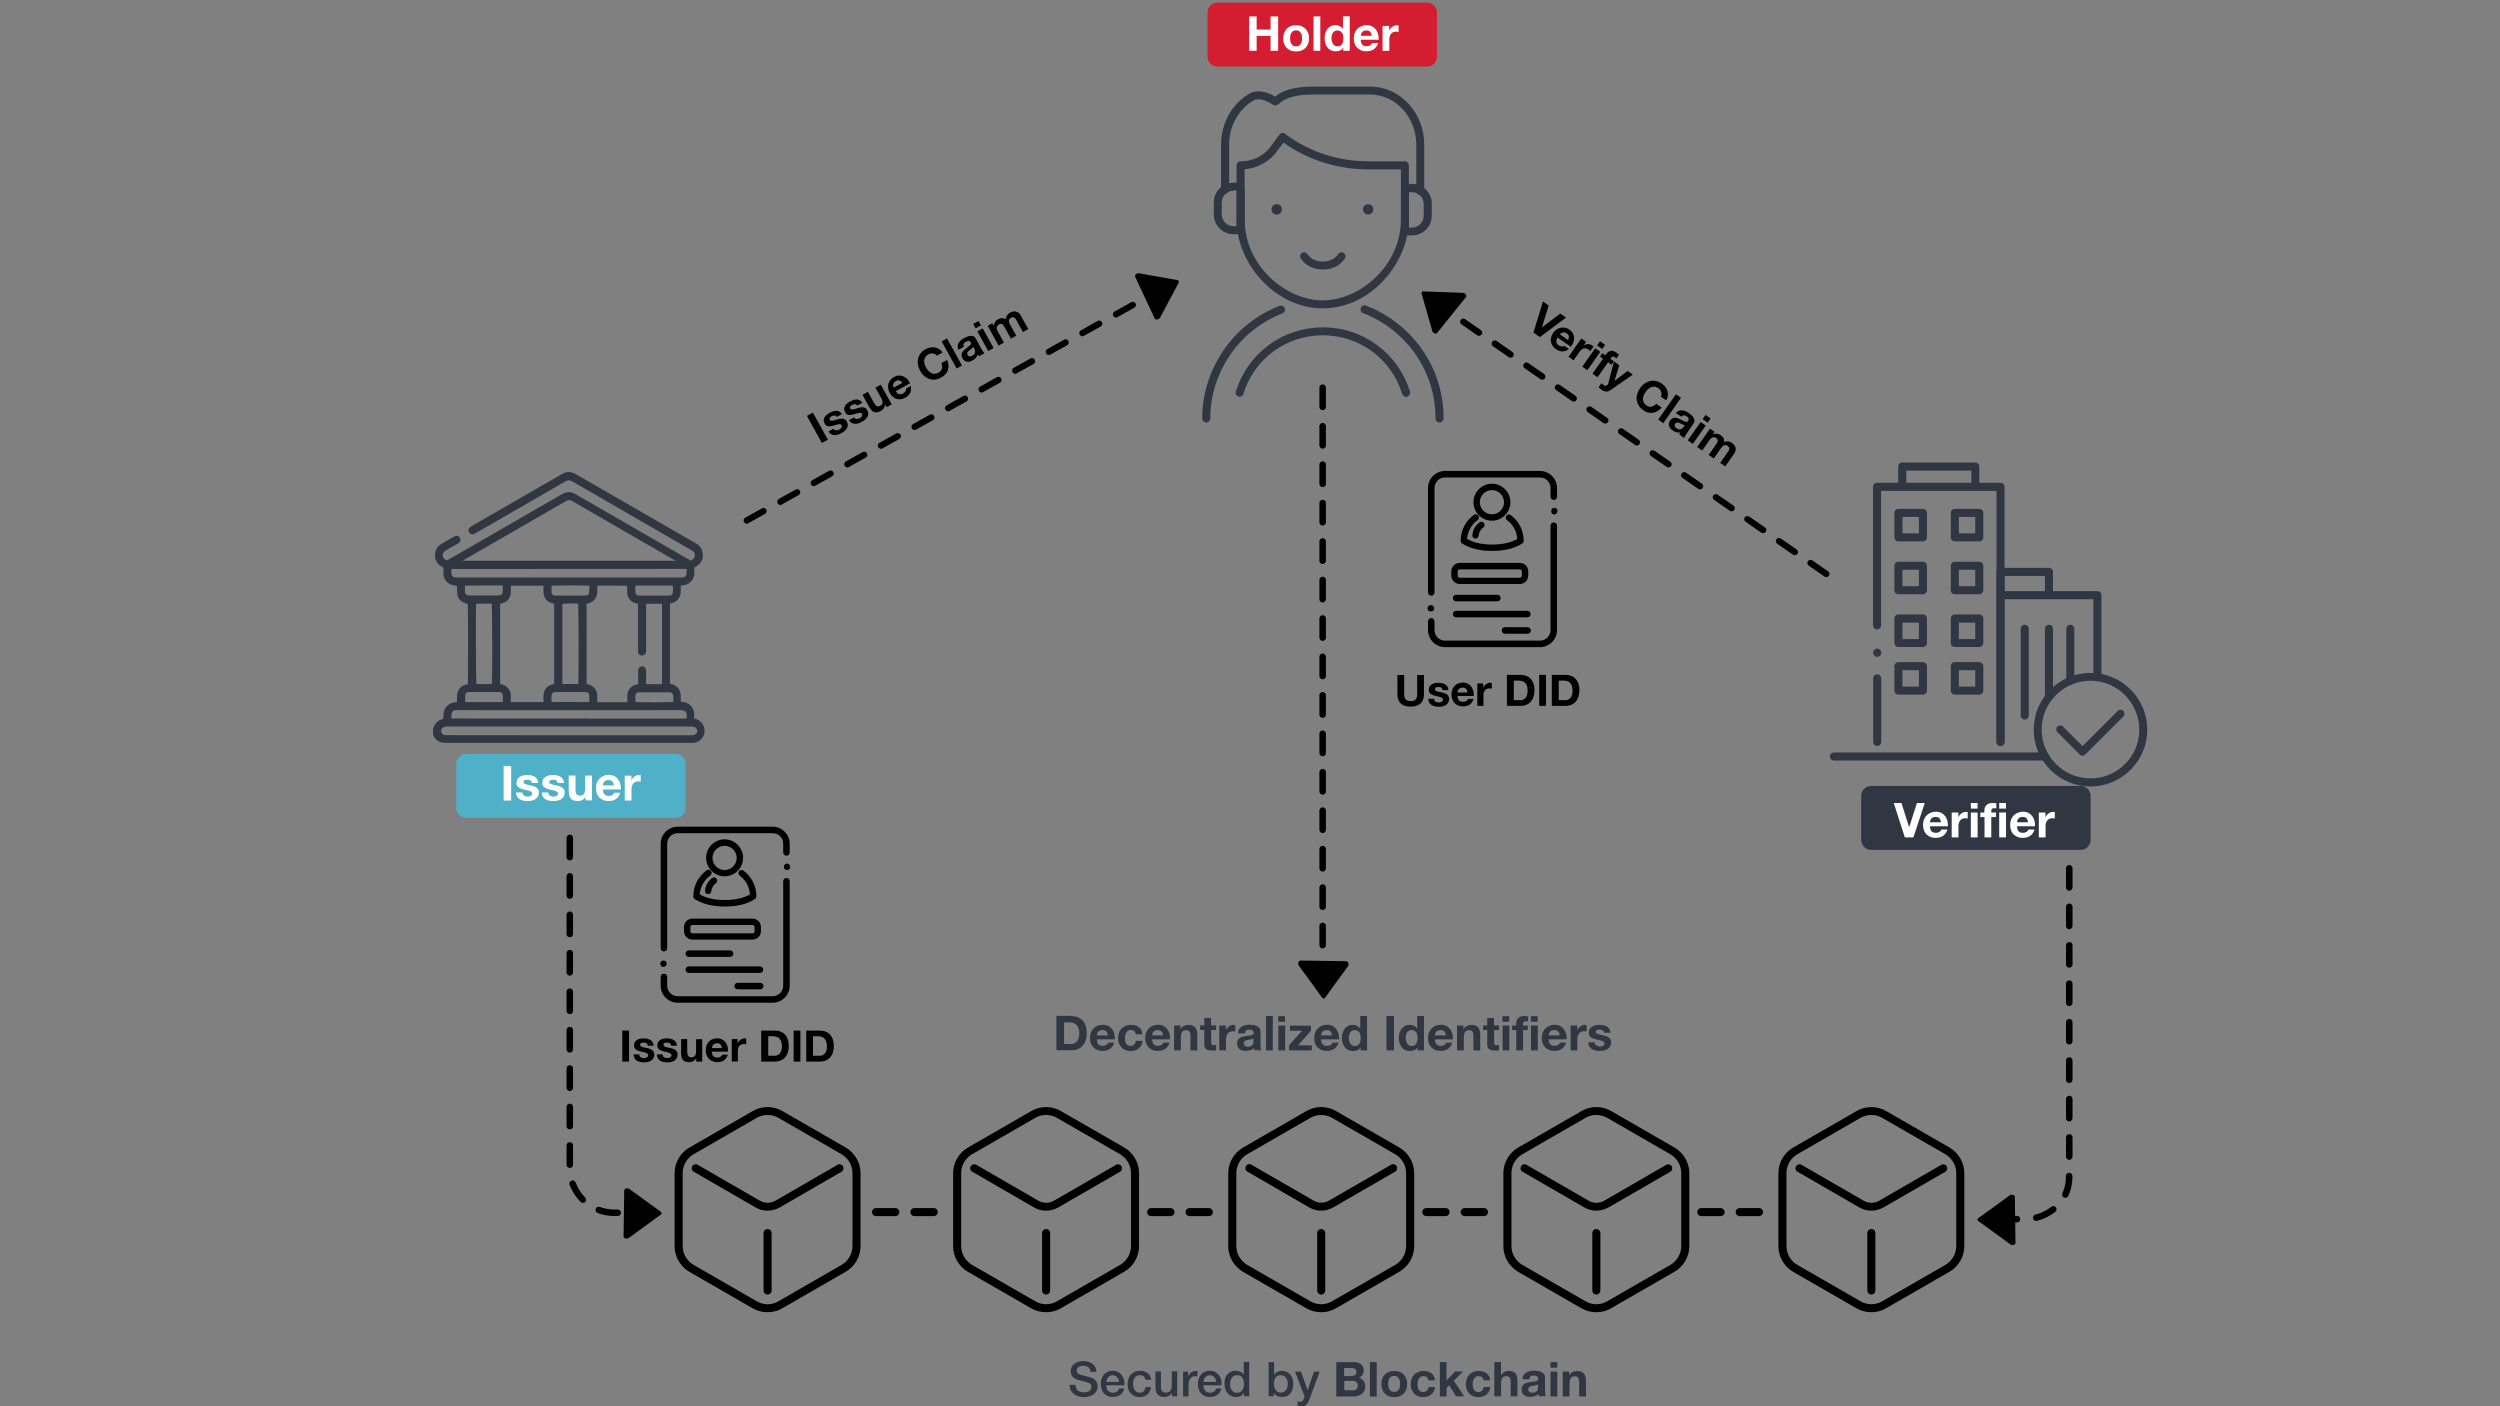 <?xml version="1.0" encoding="utf-8"?>
<!-- Generator: Adobe Illustrator 24.0.1, SVG Export Plug-In . SVG Version: 6.00 Build 0)  -->
<svg version="1.1" id="Layer_1" xmlns="http://www.w3.org/2000/svg" xmlns:xlink="http://www.w3.org/1999/xlink" x="0px" y="0px"
	 viewBox="0 0 1920 1080" style="enable-background:new 0 0 1920 1080;" xml:space="preserve">
<rect x="0" y="0" width="1920" height="1080" fill="#808080" stroke="none"/>
<style type="text/css">
	.st0{fill:#303642;}
	.st1{fill:#D51D32;}
	.st2{fill:#50B0C7;}
	.st3{fill:#FFFFFF;}
</style>
<g>
	<g>
		<g>
			<g>
				<path class="st0" d="M1441.7,504.5c-0.2,0-0.4,0-0.6-0.1c-0.2,0-0.4-0.1-0.6-0.2c-0.2-0.1-0.4-0.2-0.5-0.3
					c-0.2-0.1-0.3-0.2-0.5-0.4c-0.1-0.1-0.3-0.3-0.4-0.5c-0.1-0.2-0.2-0.3-0.3-0.5c-0.1-0.2-0.1-0.4-0.2-0.6c0-0.2-0.1-0.4-0.1-0.6
					c0-0.2,0-0.4,0.1-0.6c0-0.2,0.1-0.4,0.2-0.6c0.1-0.2,0.2-0.4,0.3-0.5c0.1-0.2,0.2-0.3,0.4-0.5c0.1-0.1,0.3-0.3,0.5-0.4
					c0.2-0.1,0.3-0.2,0.5-0.3c0.2-0.1,0.4-0.1,0.6-0.2c0.4-0.1,0.8-0.1,1.2,0c0.2,0,0.4,0.1,0.6,0.2c0.2,0.1,0.4,0.2,0.5,0.3
					c0.2,0.1,0.3,0.2,0.5,0.4c0.1,0.1,0.3,0.3,0.4,0.5c0.1,0.2,0.2,0.3,0.3,0.5c0.1,0.2,0.1,0.4,0.2,0.6c0,0.2,0.1,0.4,0.1,0.6
					c0,0.2,0,0.4-0.1,0.6c0,0.2-0.1,0.4-0.2,0.6c-0.1,0.2-0.2,0.4-0.3,0.5c-0.1,0.2-0.2,0.3-0.4,0.5c-0.1,0.1-0.3,0.3-0.5,0.4
					c-0.2,0.1-0.3,0.2-0.5,0.3c-0.2,0.1-0.4,0.1-0.6,0.2C1442.1,504.5,1441.9,504.5,1441.7,504.5z"/>
			</g>
		</g>
		<g>
			<g>
				<path class="st0" d="M1536.4,572.9c-1.7,0-3.1-1.4-3.1-3.1V377h-88.6v103.3c0,1.7-1.4,3.1-3.1,3.1s-3.1-1.4-3.1-3.1V373.9
					c0-1.7,1.4-3.1,3.1-3.1h94.8c1.7,0,3.1,1.4,3.1,3.1v195.9C1539.5,571.5,1538.1,572.9,1536.4,572.9z"/>
			</g>
		</g>
		<g>
			<g>
				<path class="st0" d="M1441.7,572.9c-1.7,0-3.1-1.4-3.1-3.1V521c0-1.7,1.4-3.1,3.1-3.1s3.1,1.4,3.1,3.1v48.8
					C1444.7,571.5,1443.4,572.9,1441.7,572.9z"/>
			</g>
		</g>
		<g>
			<g>
				<path class="st0" d="M1536.4,572.9c-1.7,0-3.1-1.4-3.1-3.1V457.1c0-1.7,1.4-3.1,3.1-3.1h74.4c1.7,0,3.1,1.4,3.1,3.1v63
					c0,1.7-1.4,3.1-3.1,3.1c-1.7,0-3.1-1.4-3.1-3.1v-59.9h-68.2v109.6C1539.5,571.5,1538.1,572.9,1536.4,572.9z"/>
			</g>
		</g>
		<g>
			<g>
				<path class="st0" d="M1520.2,376.2h-6.2v-14.8h-50v14.8h-6.2v-17.9c0-1.7,1.4-3.1,3.1-3.1h56.1c1.7,0,3.1,1.4,3.1,3.1V376.2z"/>
			</g>
		</g>
		<g>
			<g>
				<path class="st0" d="M1576.7,457.1h-6.2v-14.8h-31v14.8h-6.2v-17.9c0-1.7,1.4-3.1,3.1-3.1h37.2c1.7,0,3.1,1.4,3.1,3.1V457.1z"/>
			</g>
		</g>
		<g>
			<g>
				<path class="st0" d="M1476.8,415.8H1458c-1.7,0-3.1-1.4-3.1-3.1v-18.8c0-1.7,1.4-3.1,3.1-3.1h18.8c1.7,0,3.1,1.4,3.1,3.1v18.8
					C1479.9,414.4,1478.5,415.8,1476.8,415.8z M1461.1,409.6h12.6V397h-12.6V409.6z"/>
			</g>
		</g>
		<g>
			<g>
				<path class="st0" d="M1520.1,415.8h-18.8c-1.7,0-3.1-1.4-3.1-3.1v-18.8c0-1.7,1.4-3.1,3.1-3.1h18.8c1.7,0,3.1,1.4,3.1,3.1v18.8
					C1523.1,414.4,1521.8,415.8,1520.1,415.8z M1504.4,409.6h12.6V397h-12.6V409.6z"/>
			</g>
		</g>
		<g>
			<g>
				<path class="st0" d="M1476.8,456.4H1458c-1.7,0-3.1-1.4-3.1-3.1v-18.8c0-1.7,1.4-3.1,3.1-3.1h18.8c1.7,0,3.1,1.4,3.1,3.1v18.8
					C1479.9,455,1478.5,456.4,1476.8,456.4z M1461.1,450.2h12.6v-12.6h-12.6V450.2z"/>
			</g>
		</g>
		<g>
			<g>
				<path class="st0" d="M1520.1,456.4h-18.8c-1.7,0-3.1-1.4-3.1-3.1v-18.8c0-1.7,1.4-3.1,3.1-3.1h18.8c1.7,0,3.1,1.4,3.1,3.1v18.8
					C1523.1,455,1521.8,456.4,1520.1,456.4z M1504.4,450.2h12.6v-12.6h-12.6V450.2z"/>
			</g>
		</g>
		<g>
			<g>
				<path class="st0" d="M1476.8,496.9H1458c-1.7,0-3.1-1.4-3.1-3.1v-18.8c0-1.7,1.4-3.1,3.1-3.1h18.8c1.7,0,3.1,1.4,3.1,3.1v18.8
					C1479.9,495.6,1478.5,496.9,1476.8,496.9z M1461.1,490.8h12.6v-12.6h-12.6V490.8z"/>
			</g>
		</g>
		<g>
			<g>
				<path class="st0" d="M1520.1,496.9h-18.8c-1.7,0-3.1-1.4-3.1-3.1v-18.8c0-1.7,1.4-3.1,3.1-3.1h18.8c1.7,0,3.1,1.4,3.1,3.1v18.8
					C1523.1,495.6,1521.8,496.9,1520.1,496.9z M1504.4,490.8h12.6v-12.6h-12.6V490.8z"/>
			</g>
		</g>
		<g>
			<g>
				<path class="st0" d="M1476.8,533.5H1458c-1.7,0-3.1-1.4-3.1-3.1v-18.8c0-1.7,1.4-3.1,3.1-3.1h18.8c1.7,0,3.1,1.4,3.1,3.1v18.8
					C1479.9,532.1,1478.5,533.5,1476.8,533.5z M1461.1,527.3h12.6v-12.6h-12.6V527.3z"/>
			</g>
		</g>
		<g>
			<g>
				<path class="st0" d="M1520.1,533.5h-18.8c-1.7,0-3.1-1.4-3.1-3.1v-18.8c0-1.7,1.4-3.1,3.1-3.1h18.8c1.7,0,3.1,1.4,3.1,3.1v18.8
					C1523.1,532.1,1521.8,533.5,1520.1,533.5z M1504.4,527.3h12.6v-12.6h-12.6V527.3z"/>
			</g>
		</g>
		<g>
			<g>
				<path class="st0" d="M1555,552.6c-1.7,0-3.1-1.4-3.1-3.1v-66.6c0-1.7,1.4-3.1,3.1-3.1s3.1,1.4,3.1,3.1v66.6
					C1558.1,551.2,1556.7,552.6,1555,552.6z"/>
			</g>
		</g>
		<g>
			<g>
				<path class="st0" d="M1573.6,538.3c-1.7,0-3.1-1.4-3.1-3.1v-52.3c0-1.7,1.4-3.1,3.1-3.1s3.1,1.4,3.1,3.1v52.3
					C1576.7,536.9,1575.3,538.3,1573.6,538.3z"/>
			</g>
		</g>
		<g>
			<g>
				<path class="st0" d="M1590,525.9c-1.7,0-3.1-1.4-3.1-3.1v-39.9c0-1.7,1.4-3.1,3.1-3.1c1.7,0,3.1,1.4,3.1,3.1v39.9
					C1593.1,524.5,1591.7,525.9,1590,525.9z"/>
			</g>
		</g>
		<g>
			<g>
				<path class="st0" d="M1570.5,584.1h-162c-1.7,0-3.1-1.4-3.1-3.1c0-1.7,1.4-3.1,3.1-3.1h162c1.7,0,3.1,1.4,3.1,3.1
					C1573.6,582.7,1572.2,584.1,1570.5,584.1z"/>
			</g>
		</g>
		<g>
			<g>
				<path class="st0" d="M1605.5,604c-24.1,0-43.6-19.6-43.6-43.6c0-24.1,19.6-43.6,43.6-43.6c24.1,0,43.6,19.6,43.6,43.6
					C1649.1,584.4,1629.5,604,1605.5,604z M1605.5,522.8c-20.7,0-37.5,16.8-37.5,37.5c0,20.7,16.8,37.5,37.5,37.5
					c20.7,0,37.5-16.8,37.5-37.5C1642.9,539.7,1626.1,522.8,1605.5,522.8z"/>
			</g>
		</g>
		<g>
			<g>
				<path class="st0" d="M1599.5,580.4c-0.8,0-1.6-0.3-2.2-0.9l-17.2-17.2c-1.2-1.2-1.2-3.1,0-4.3c1.2-1.2,3.1-1.2,4.3,0l15,15
					l27-27c1.2-1.2,3.1-1.2,4.3,0c1.2,1.2,1.2,3.1,0,4.3l-29.1,29.1C1601,580.1,1600.2,580.4,1599.5,580.4z"/>
			</g>
		</g>
	</g>
	<g>
		<g>
			<g>
				<path class="st0" d="M332.6,563.4c0-1.4,0-2.7,0-4.1c0.1-0.2,0.3-0.4,0.4-0.6c1.1-3.3,3.4-5.5,6.8-6.4c0.2-0.1,0.5-0.2,0.8-0.4
					c0-1.2-0.1-2.4,0-3.6c0.3-4.8,4-8.5,8.8-8.9c0.5,0,1-0.1,1.6-0.2c0-1.7,0-3.3,0-4.8c0.1-4.3,2.6-7.5,6.8-8.6
					c0.5-0.1,1-0.3,1.5-0.4c0.3-3.1,0.2-60.1-0.1-61.6c-6-1.5-8.2-4.3-8.2-10.6c0-1.1,0-2.1,0-3.3c-0.7-0.1-1.3-0.1-1.8-0.2
					c-1.2-0.3-2.6-0.5-3.7-1.1c-3-1.6-4.7-4.2-4.9-7.7c-0.1-1.7-0.1-3.4-0.1-4.9c-1-0.6-1.8-1.1-2.6-1.7c-1.6-1.2-2.7-2.6-3.3-4.5
					c-1.4-4.4-0.1-9.2,4-11.8c3.1-1.9,6.3-3.7,9.5-5.5c0.4-0.2,0.8-0.5,1.2-0.7c1.5-0.7,3.1-0.2,3.9,1.1c0.8,1.3,0.5,3-0.8,4
					c-0.6,0.5-1.4,0.9-2.1,1.3c-2.8,1.6-5.6,3.1-8.3,4.8c-2.8,1.7-2.7,5.1,0,6.8c0.4,0.2,0.8,0.4,1.3,0.6c1.1-0.6,2.2-1.2,3.2-1.8
					c28.4-16.4,56.9-32.8,85.3-49.2c3.4-1.9,6.7-2,10,0c2.9,1.7,5.9,3.4,8.8,5.1c22.2,12.8,44.4,25.6,66.6,38.4
					c4.4,2.5,8.8,5.1,13.2,7.6c0.4-0.2,0.7-0.3,1-0.5c3.1-1.4,2.9-5.8,0.2-7.1c-0.4-0.2-0.8-0.5-1.2-0.7
					c-7.2-4.1-14.4-8.3-21.5-12.4c-23.1-13.3-46.3-26.7-69.4-40.1c-1.9-1.1-3.4-1.1-5.3,0c-22.5,13.1-45.1,26-67.6,39
					c-0.9,0.5-1.8,1-2.7,1.4c-1.4,0.6-2.8,0-3.6-1.2c-0.8-1.3-0.7-2.9,0.5-3.9c0.5-0.4,1-0.7,1.5-1c23.1-13.3,46.2-26.6,69.2-39.9
					c3.6-2.1,7-2.1,10.6,0c3.6,2.1,7.2,4.2,10.8,6.2c23.4,13.5,46.7,26.9,70.1,40.4c3.9,2.3,7.9,4.6,11.8,6.8
					c6.5,3.7,6.9,13.6-0.1,17.5c-0.5,0.3-0.9,0.6-1.5,0.9c0,1.7,0.1,3.3,0,4.9c-0.3,4.7-3.9,8.4-8.7,8.7c-0.5,0-1,0.1-1.7,0.2
					c0,1.7,0.1,3.4,0,5c-0.2,4.4-2.9,7.7-7.3,8.6c-0.3,0.1-0.6,0.1-1,0.2c0,20.6,0,41.1,0,61.6c0.6,0.2,1.1,0.3,1.6,0.4
					c4,1.1,6.5,4.3,6.7,8.5c0,1.2,0,2.3,0,3.5c0,0.5,0.1,1,0.1,1.5c0.3,0.1,0.5,0.1,0.7,0.1c4.9-0.2,9.8,4,9.5,9.8
					c0,0.9,0,1.9,0,2.8c0.8,0.3,1.4,0.5,2,0.7c3.9,1.6,6.3,5.4,6,9.5c-0.3,4-3.3,7.5-7.2,8.4c-1.2,0.3-2.6,0.2-3.9,0.2
					c-62.3,0-124.5,0-186.8,0c-0.7,0-1.4,0-2,0c-4.1-0.2-6.9-2.3-8.5-6C333,564.4,332.8,563.9,332.6,563.4z M458.7,449.7
					c0,1.8,0,3.4,0,5.1c-0.1,4.2-2.8,7.6-6.8,8.6c-0.4,0.1-0.9,0.2-1.4,0.3c0,20.6,0,41.1,0,61.6c0.3,0.1,0.5,0.2,0.7,0.2
					c4.7,0.8,7.8,4.8,7.5,9.7c-0.1,1.3,0,2.7,0,4.1c7.8,0,15.4,0,23.1,0c0-1.8-0.1-3.5,0-5.2c0.2-4.1,2.6-7.2,6.6-8.3
					c0.6-0.2,1.1-0.3,1.7-0.5c0-3.5,0-6.9,0-10.3c0-1.9,1.3-3.2,2.9-3.3c1.7-0.1,3.1,1.3,3.2,3.3c0.1,2.4,0,4.9,0,7.3c0,1,0,2,0,3.1
					c4.2,0,8.1,0,12.2,0c0-20.6,0-41.1,0-61.7c-4.1,0-8.1,0-12.2,0c0,0.8,0,1.6,0,2.3c0,11,0,22,0,33.1c0,0.6,0,1.2-0.1,1.8
					c-0.3,1.6-1.6,2.6-3.2,2.6c-1.5-0.1-2.7-1.1-2.9-2.7c-0.1-0.6,0-1.2,0-1.8c0-11,0-22,0-33.1c0-0.7,0-1.5,0-2.2
					c-0.5-0.1-0.7-0.2-1-0.2c-3.9-0.6-7.3-4-7.3-8.5c0-1.3,0-2.6,0-3.9c0-0.4-0.2-0.9-0.2-1.3C474,449.7,466.5,449.7,458.7,449.7z
					 M417.4,539.2c0-1.8,0-3.4,0-5c0.1-4.2,2.5-7.4,6.6-8.5c0.5-0.1,1-0.3,1.6-0.4c0-20.6,0-41.1,0-61.5c-0.2-0.1-0.2-0.2-0.3-0.2
					c-5.5-1.2-7.9-4.2-7.9-9.9c0-1.3,0-2.5,0-3.9c-8.4,0-16.6,0-24.9,0c-0.1,0.6-0.1,1.1-0.2,1.6c0,1.3,0,2.6,0,3.9
					c-0.2,4-2.9,7.2-6.8,8.1c-0.4,0.1-0.9,0.2-1.4,0.3c0,20.6,0,41.1,0,61.6c5.9,1.1,8.6,5.1,8.2,10.4c-0.1,1.1,0,2.3,0,3.5
					C400.7,539.2,408.9,539.2,417.4,539.2z M518.9,430.7c-1-0.6-1.6-0.9-2.2-1.3c-13.5-7.8-26.9-15.5-40.4-23.3
					c-12.2-7.1-24.5-14.1-36.7-21.2c-1.7-1-3.1-1.2-4.9-0.1c-25.8,14.9-51.6,29.8-77.5,44.7c-0.6,0.3-1.1,0.7-1.9,1.2
					C409.9,430.7,464.2,430.7,518.9,430.7z M436.9,564.7c31.2,0,62.3,0,93.5,0c0.7,0,1.5,0,2.2-0.1c1.5-0.2,2.6-1.3,2.9-2.8
					c0.2-1.4-0.6-2.9-2-3.4c-0.7-0.3-1.6-0.3-2.4-0.4c-62.6,0-125.3,0-187.9,0c-0.5,0-1.1,0-1.6,0.1c-1.6,0.3-2.8,1.7-2.8,3.3
					c0,1.7,1.3,3.1,3.1,3.2c0.7,0.1,1.4,0,2,0C374.8,564.7,405.8,564.7,436.9,564.7z M527.4,437c-0.5-0.1-0.7-0.1-1-0.1
					c-59.8,0-119.5,0-179.3,0.1c-0.1,0-0.1,0.1-0.2,0.1c0,0-0.1,0.1-0.2,0.2c0,0.9-0.1,2,0,3c0.1,2,1.3,3.1,3.2,3.2
					c0.5,0,1.1,0,1.6,0c57,0,114,0,171,0c0.5,0,1,0,1.4,0c2.2-0.1,3.3-1.2,3.4-3.5C527.5,439.1,527.4,438.1,527.4,437z M527.3,551.9
					c0-0.6,0.1-1,0.1-1.5c0.3-3.7-1.1-5-4.8-5c-57.1,0.1-114.1,0-171.2,0c-0.6,0-1.2,0-1.8,0c-1.4,0.2-2.6,1.2-2.8,2.6
					c-0.2,1.3-0.2,2.5,0,3.8C407.1,551.9,467.2,551.9,527.3,551.9z M444.1,525.3c0.4-2.7,0.3-60.1-0.1-61.6
					c-2.5-0.4-10.7-0.3-12.1,0.2c0,20.4,0,40.9,0,61.4C436,525.3,440,525.3,444.1,525.3z M365.7,463.6c-0.4,4.1-0.2,60.3,0.2,61.7
					c3.7,0.3,10.5,0.2,11.9-0.2c0.4-5.5,0.2-59.9-0.2-61.5C373.7,463.6,369.8,463.6,365.7,463.6z M452.6,449.8
					c-3-0.3-27.4-0.3-29,0.1c0,1.7-0.1,3.4,0,5.1c0.1,1.4,1,2.2,2.3,2.4c0.5,0.1,1,0,1.4,0c7.1,0,14.3,0,21.4,0c0.4,0,0.8,0,1.2,0
					c1.6-0.1,2.5-1,2.6-2.6C452.7,453.2,452.6,451.5,452.6,449.8z M357.1,449.7c0,1.8-0.1,3.4,0,5c0.1,1.7,1.1,2.5,2.8,2.6
					c0.3,0,0.5,0,0.8,0c7.3,0,14.7,0,22,0c0.4,0,0.8,0,1.2-0.1c1.1-0.2,1.9-0.8,2.1-1.9c0.2-1.9,0.2-3.7,0-5.7
					C376.4,449.7,366.9,449.7,357.1,449.7z M488,449.7c0,1.9-0.1,3.7,0,5.5c0.1,1.2,1,1.9,2.1,2.1c0.5,0.1,1.1,0.1,1.6,0.1
					c7.1,0,14.1,0,21.2,0c0.5,0,1,0,1.4,0c1.3-0.1,2.3-0.8,2.4-2.1c0.3-1.9,0.2-3.7,0-5.6C507.2,449.7,497.7,449.7,488,449.7z
					 M452.6,539.2c0-1.7,0-3.2,0-4.7c-0.1-2-1-2.9-3.1-3c-0.1,0-0.3,0-0.4,0c-7.3,0-14.7,0-22,0c-0.3,0-0.7,0-1,0
					c-1.5,0.2-2.4,1-2.5,2.5c-0.1,1.7,0,3.4,0,5.1C433.3,539.2,442.9,539.2,452.6,539.2z M386.2,539.2c0-1.6,0-3.1,0-4.6
					c-0.1-2.2-0.9-3.1-3.1-3.1c-3.8,0-7.6,0-11.4,0c-3.8,0-7.6,0-11.4,0c-1.8,0-2.9,0.9-3,2.6c-0.1,1.7,0,3.4,0,5.1
					C366.9,539.2,376.5,539.2,386.2,539.2z M488,539.2c3.3,0.3,27.4,0.2,29.1-0.1c0-1.5,0-2.9,0-4.4c-0.1-2.1-1.1-3-3.2-3
					c-3.2,0-6.4,0-9.6,0c-4.4,0-8.8,0-13.3,0c-2,0-2.9,0.9-3,2.8C487.9,536,488,537.5,488,539.2z"/>
			</g>
		</g>
	</g>
	<g>
		<g>
			<g>
				<path class="st0" d="M1054.7,160.8c0,2.2-1.8,4-4,4c-2.2,0-4-1.8-4-4s1.8-4,4-4C1052.8,156.7,1054.7,158.6,1054.7,160.8z"/>
			</g>
		</g>
		<g>
			<g>
				<path class="st0" d="M984.5,160.8c0,2.2-1.8,4-4,4c-2.2,0-4-1.8-4-4s1.8-4,4-4C982.7,156.7,984.5,158.6,984.5,160.8z"/>
			</g>
		</g>
		<g>
			<g>
				<path class="st0" d="M1015.9,236.8c-17.3,0-33.9-7.7-46.9-21.5c-12.3-13.2-19.3-30.2-19.3-46.6V127c0-1.7,1.4-3.1,3.1-3.1
					c9.2,0,17.7-4.1,22.8-11l7-9.5c1-1.4,2.9-1.7,4.3-0.7l1.7,1.3c17.6,12.8,39.6,19.9,62.1,19.9h28.2c1.7,0,3.1,1.4,3.1,3.1v41.7
					C1082,200.8,1053.7,236.8,1015.9,236.8z M955.9,130v38.7c0,35.5,31.7,62,60,62c28.3,0,60-26.5,60-62v-38.6h-25.2
					c-23.5,0-46.5-7.3-65-20.6l-5.2,7C974.9,124.2,965.8,129.1,955.9,130z"/>
			</g>
		</g>
		<g>
			<g>
				<path class="st0" d="M1084.4,180.8h-2.1c-3.5,0-6.4-2.9-6.4-6.4v-26.8c0-3.5,2.9-6.4,6.4-6.4h2.1c8.4,0,15.2,6.8,15.2,15.2v9.2
					C1099.6,174,1092.8,180.8,1084.4,180.8z M1082.3,147.4c-0.1,0-0.3,0.1-0.3,0.3v26.8c0,0.1,0.1,0.3,0.3,0.3h2.1c5,0,9-4.1,9-9
					v-9.2c0-5-4.1-9-9-9H1082.3z"/>
			</g>
		</g>
		<g>
			<g>
				<path class="st0" d="M949.5,179.9h-2.1c-8.4,0-15.2-6.8-15.2-15.2v-9.2c0-8.4,6.8-15.2,15.2-15.2h2.1c3.5,0,6.4,2.9,6.4,6.4
					v26.8C955.9,177,953,179.9,949.5,179.9z M947.3,146.5c-5,0-9,4.1-9,9v9.2c0,5,4.1,9,9,9h2.1c0.1,0,0.3-0.1,0.3-0.3v-26.8
					c0-0.1-0.1-0.3-0.3-0.3H947.3z"/>
			</g>
		</g>
		<g>
			<g>
				<path class="st0" d="M1015.9,207c-7.2,0-13.7-3.3-17-8.6c-0.9-1.4-0.4-3.3,1-4.2c1.4-0.9,3.3-0.5,4.2,1
					c2.1,3.5,6.8,5.7,11.8,5.7s9.6-2.2,11.8-5.7c0.9-1.4,2.8-1.9,4.2-1c1.4,0.9,1.9,2.8,1,4.2C1029.6,203.8,1023.1,207,1015.9,207z"
					/>
			</g>
		</g>
		<g>
			<g>
				<path class="st0" d="M1090.8,149.8c-1.7,0-3.1-1.4-3.1-3.1V111c0-21.2-15.9-38.4-35.5-38.4h-42.9c-8.4,0-20.3,0.7-26.9,7
					c-0.2,0.2-0.4,0.3-0.6,0.4l-0.9,0.5c-1,0.6-2.3,0.6-3.3-0.1c-4.4-3-11-5.6-15-3.2C951.2,83.9,944,96.9,944,111v34.6
					c0,1.7-1.4,3.1-3.1,3.1c-1.7,0-3.1-1.4-3.1-3.1V111c0-16.3,8.3-31.3,21.8-39.1c7-4,15.5-0.2,19.7,2.3c8.2-6.9,21-7.7,30-7.7
					h42.9c23,0,41.6,20,41.6,44.5v35.7C1093.9,148.4,1092.5,149.8,1090.8,149.8z"/>
			</g>
		</g>
		<g>
			<g>
				<path class="st0" d="M1105.6,324.5c-1.7,0-3.1-1.4-3.1-3.1c0-23.1-9-44.8-25.3-61.2c-8.7-8.7-18.9-15.3-30.3-19.7
					c-1.6-0.6-2.4-2.4-1.8-4c0.6-1.6,2.4-2.4,4-1.8c12.2,4.7,23.1,11.8,32.5,21.1c17.5,17.5,27.1,40.8,27.1,65.5
					C1108.7,323.1,1107.3,324.5,1105.6,324.5z"/>
			</g>
		</g>
		<g>
			<g>
				<path class="st0" d="M926.4,324.5c-1.7,0-3.1-1.4-3.1-3.1c0-38.1,23.9-72.8,59.4-86.5c1.6-0.6,3.4,0.2,4,1.8
					c0.6,1.6-0.2,3.4-1.8,4c-33.2,12.8-55.4,45.2-55.4,80.8C929.5,323.1,928.1,324.5,926.4,324.5z"/>
			</g>
		</g>
		<g>
			<g>
				<path class="st0" d="M1079.8,304.8c-1.3,0-2.5-0.9-2.9-2.2c-8.3-27-32.8-45.1-61-45.1c-28.2,0-52.8,18.1-61,45.1
					c-0.5,1.6-2.2,2.5-3.8,2c-1.6-0.5-2.5-2.2-2-3.8c9.1-29.6,36-49.4,66.9-49.4c30.9,0,57.8,19.9,66.9,49.4c0.5,1.6-0.4,3.3-2,3.8
					C1080.4,304.8,1080.1,304.8,1079.8,304.8z"/>
			</g>
		</g>
	</g>
	<g>
		<path d="M589.5,1007.8c-3.9,0-7.9-1-11.4-3l-48.6-28c-7-4.1-11.4-11.6-11.4-19.7v-56.1c0-8.1,4.4-15.7,11.4-19.7l48.6-28
			c7-4.1,15.8-4.1,22.8,0l48.6,28c7,4.1,11.4,11.6,11.4,19.7V957c0,8.1-4.4,15.7-11.4,19.7l-48.6,28
			C597.4,1006.8,593.5,1007.8,589.5,1007.8z M589.5,856.3c-2.9,0-5.7,0.7-8.3,2.2l-48.6,28c-5.1,3-8.3,8.5-8.3,14.4V957
			c0,5.9,3.2,11.4,8.3,14.4l48.6,28c5.1,3,11.5,3,16.6,0l48.6-28c5.1-3,8.3-8.5,8.3-14.4v-56.1c0-5.9-3.2-11.4-8.3-14.4l0,0
			l-48.6-28C595.3,857,592.4,856.3,589.5,856.3z"/>
	</g>
	<g>
		<path d="M589.5,929.8c-3.2,0-6.3-0.8-9.1-2.4l-47.6-27.5c-1.5-0.8-2-2.7-1.1-4.2c0.8-1.5,2.7-2,4.2-1.1l47.6,27.5
			c3.7,2.2,8.4,2.2,12.1,0l47.6-27.5c1.5-0.9,3.4-0.3,4.2,1.1c0.8,1.5,0.3,3.4-1.1,4.2l-47.6,27.5
			C595.9,928.9,592.7,929.8,589.5,929.8z"/>
	</g>
	<g>
		<path d="M589.5,994.2c-1.7,0-3.1-1.4-3.1-3.1V947c0-1.7,1.4-3.1,3.1-3.1s3.1,1.4,3.1,3.1v44.1
			C592.6,992.8,591.2,994.2,589.5,994.2z"/>
	</g>
	<g>
		<path d="M803.4,1007.8c-3.9,0-7.9-1-11.4-3l-48.6-28c-7-4.1-11.4-11.6-11.4-19.7v-56.1c0-8.1,4.4-15.7,11.4-19.7l48.6-28
			c7-4.1,15.8-4.1,22.8,0l48.6,28c7,4.1,11.4,11.6,11.4,19.7V957c0,8.1-4.4,15.7-11.4,19.7l-48.6,28
			C811.3,1006.8,807.4,1007.8,803.4,1007.8z M803.4,856.3c-2.9,0-5.7,0.7-8.3,2.2l-48.6,28c-5.1,3-8.3,8.5-8.3,14.4V957
			c0,5.9,3.2,11.4,8.3,14.4l48.6,28c5.1,3,11.5,3,16.6,0l48.6-28c5.1-3,8.3-8.5,8.3-14.4v-56.1c0-5.9-3.2-11.4-8.3-14.4c0,0,0,0,0,0
			l-48.6-28C809.2,857,806.3,856.3,803.4,856.3z"/>
	</g>
	<g>
		<path d="M803.4,929.8c-3.2,0-6.3-0.8-9.1-2.4l-47.6-27.5c-1.5-0.8-2-2.7-1.1-4.2c0.8-1.5,2.7-2,4.2-1.1l47.6,27.5
			c3.7,2.2,8.4,2.2,12.1,0l47.6-27.5c1.5-0.9,3.4-0.3,4.2,1.1c0.8,1.5,0.3,3.4-1.1,4.2l-47.6,27.5
			C809.7,928.9,806.6,929.8,803.4,929.8z"/>
	</g>
	<g>
		<path d="M803.4,994.2c-1.7,0-3.1-1.4-3.1-3.1V947c0-1.7,1.4-3.1,3.1-3.1c1.7,0,3.1,1.4,3.1,3.1v44.1
			C806.5,992.8,805.1,994.2,803.4,994.2z"/>
	</g>
	<g>
		<path d="M717.1,934h-14.8c-1.7,0-3.1-1.4-3.1-3.1c0-1.7,1.4-3.1,3.1-3.1h14.8c1.7,0,3.1,1.4,3.1,3.1
			C720.2,932.6,718.8,934,717.1,934z M687.6,934h-14.8c-1.7,0-3.1-1.4-3.1-3.1c0-1.7,1.4-3.1,3.1-3.1h14.8c1.7,0,3.1,1.4,3.1,3.1
			C690.7,932.6,689.3,934,687.6,934z"/>
	</g>
	<g>
		<path d="M1014.7,1007.8c-3.9,0-7.9-1-11.4-3l-48.6-28c-7-4.1-11.4-11.6-11.4-19.7v-56.1c0-8.1,4.4-15.7,11.4-19.7l48.6-28
			c7-4.1,15.8-4.1,22.8,0l48.6,28c7,4.1,11.4,11.6,11.4,19.7V957c0,8.1-4.4,15.7-11.4,19.7l-48.6,28
			C1022.6,1006.8,1018.6,1007.8,1014.7,1007.8z M1014.7,856.3c-2.9,0-5.7,0.7-8.3,2.2l-48.6,28c-5.1,3-8.3,8.5-8.3,14.4V957
			c0,5.9,3.2,11.4,8.3,14.4l48.6,28c5.1,3,11.5,3,16.6,0l48.6-28c5.1-3,8.3-8.5,8.3-14.4v-56.1c0-5.9-3.2-11.4-8.3-14.4l0,0
			l-48.6-28C1020.4,857,1017.6,856.3,1014.7,856.3z"/>
	</g>
	<g>
		<path d="M1014.7,929.8c-3.2,0-6.3-0.8-9.1-2.4L958,899.8c-1.5-0.8-2-2.7-1.1-4.2c0.8-1.5,2.7-2,4.2-1.1l47.6,27.5
			c3.7,2.2,8.4,2.2,12.1,0l47.6-27.5c1.5-0.8,3.4-0.3,4.2,1.1c0.8,1.5,0.3,3.4-1.1,4.2l-47.6,27.5
			C1021,928.9,1017.8,929.8,1014.7,929.8z"/>
	</g>
	<g>
		<path d="M1014.7,994.2c-1.7,0-3.1-1.4-3.1-3.1V947c0-1.7,1.4-3.1,3.1-3.1c1.7,0,3.1,1.4,3.1,3.1v44.1
			C1017.8,992.8,1016.4,994.2,1014.7,994.2z"/>
	</g>
	<g>
		<path d="M928.4,934h-14.8c-1.7,0-3.1-1.4-3.1-3.1c0-1.7,1.4-3.1,3.1-3.1h14.8c1.7,0,3.1,1.4,3.1,3.1
			C931.5,932.6,930.1,934,928.4,934z M898.9,934h-14.8c-1.7,0-3.1-1.4-3.1-3.1c0-1.7,1.4-3.1,3.1-3.1h14.8c1.7,0,3.1,1.4,3.1,3.1
			C902,932.6,900.6,934,898.9,934z"/>
	</g>
	<g>
		<path d="M1226,1007.8c-3.9,0-7.9-1-11.4-3l-48.6-28c-7-4.1-11.4-11.6-11.4-19.7v-56.1c0-8.1,4.4-15.7,11.4-19.7l48.6-28
			c7-4.1,15.8-4.1,22.8,0l48.6,28c7,4.1,11.4,11.6,11.4,19.7V957c0,8.1-4.4,15.7-11.4,19.7l-48.6,28
			C1233.8,1006.8,1229.9,1007.8,1226,1007.8z M1226,856.3c-2.9,0-5.7,0.7-8.3,2.2l-48.6,28c-5.1,3-8.3,8.5-8.3,14.4V957
			c0,5.9,3.2,11.4,8.3,14.4l48.6,28c5.1,3,11.5,3,16.6,0l48.6-28c5.1-3,8.3-8.5,8.3-14.4v-56.1c0-5.9-3.2-11.4-8.3-14.4l0,0
			l-48.6-28C1231.7,857,1228.8,856.3,1226,856.3z"/>
	</g>
	<g>
		<path d="M1226,929.8c-3.2,0-6.3-0.8-9.1-2.4l-47.6-27.5c-1.5-0.8-2-2.7-1.1-4.2c0.8-1.5,2.7-2,4.2-1.1l47.6,27.5
			c3.7,2.2,8.4,2.2,12.1,0l47.6-27.5c1.5-0.8,3.4-0.3,4.2,1.1c0.8,1.5,0.3,3.4-1.1,4.2l-47.6,27.5
			C1232.3,928.9,1229.1,929.8,1226,929.8z"/>
	</g>
	<g>
		<path d="M1226,994.2c-1.7,0-3.1-1.4-3.1-3.1V947c0-1.7,1.4-3.1,3.1-3.1c1.7,0,3.1,1.4,3.1,3.1v44.1
			C1229,992.8,1227.7,994.2,1226,994.2z"/>
	</g>
	<g>
		<path d="M1139.7,934h-14.8c-1.7,0-3.1-1.4-3.1-3.1c0-1.7,1.4-3.1,3.1-3.1h14.8c1.7,0,3.1,1.4,3.1,3.1
			C1142.8,932.6,1141.4,934,1139.7,934z M1110.2,934h-14.8c-1.7,0-3.1-1.4-3.1-3.1c0-1.7,1.4-3.1,3.1-3.1h14.8
			c1.7,0,3.1,1.4,3.1,3.1C1113.2,932.6,1111.9,934,1110.2,934z"/>
	</g>
	<g>
		<path d="M1437.2,1007.8c-3.9,0-7.9-1-11.4-3l-48.6-28c-7-4.1-11.4-11.6-11.4-19.7v-56.1c0-8.1,4.4-15.7,11.4-19.7l48.6-28
			c7-4.1,15.8-4.1,22.8,0l48.6,28c7,4.1,11.4,11.6,11.4,19.7V957c0,8.1-4.4,15.7-11.4,19.7l-48.6,28
			C1445.1,1006.8,1441.2,1007.8,1437.2,1007.8z M1437.2,856.3c-2.9,0-5.7,0.7-8.3,2.2l-48.6,28c-5.1,3-8.3,8.5-8.3,14.4V957
			c0,5.9,3.2,11.4,8.3,14.4l48.6,28c5.1,3,11.5,3,16.6,0l48.6-28c5.1-3,8.3-8.5,8.3-14.4v-56.1c0-5.9-3.2-11.4-8.3-14.4l0,0
			l-48.6-28C1443,857,1440.1,856.3,1437.2,856.3z"/>
	</g>
	<g>
		<path d="M1437.2,929.8c-3.2,0-6.3-0.8-9.1-2.4l-47.6-27.5c-1.5-0.8-2-2.7-1.1-4.2s2.7-2,4.2-1.1l47.6,27.5c3.7,2.2,8.4,2.2,12.1,0
			l47.6-27.5c1.5-0.8,3.4-0.3,4.2,1.1s0.3,3.4-1.1,4.2l-47.6,27.5C1443.5,928.9,1440.4,929.8,1437.2,929.8z"/>
	</g>
	<g>
		<path class="st1" d="M1095.9,51.1H935.1c-4.3,0-7.7-3.4-7.7-7.7V9.7c0-4.3,3.4-7.7,7.7-7.7h160.8c4.3,0,7.7,3.4,7.7,7.7v33.7
			C1103.6,47.7,1100.2,51.1,1095.9,51.1z"/>
	</g>
	<g>
		<path class="st2" d="M518.9,628.1H358.1c-4.3,0-7.7-3.4-7.7-7.7v-33.7c0-4.3,3.4-7.7,7.7-7.7h160.8c4.3,0,7.7,3.4,7.7,7.7v33.7
			C526.6,624.7,523.2,628.1,518.9,628.1z"/>
	</g>
	<g>
		<path class="st0" d="M1597.9,652.7h-160.8c-4.3,0-7.7-3.4-7.7-7.7v-33.7c0-4.3,3.4-7.7,7.7-7.7h160.8c4.3,0,7.7,3.4,7.7,7.7V645
			C1605.6,649.3,1602.2,652.7,1597.9,652.7z"/>
	</g>
	<g>
		<path d="M1437.2,994.2c-1.7,0-3.1-1.4-3.1-3.1V947c0-1.7,1.4-3.1,3.1-3.1s3.1,1.4,3.1,3.1v44.1
			C1440.3,992.8,1438.9,994.2,1437.2,994.2z"/>
	</g>
	<g>
		<path d="M1350.9,934h-14.8c-1.7,0-3.1-1.4-3.1-3.1c0-1.7,1.4-3.1,3.1-3.1h14.8c1.7,0,3.1,1.4,3.1,3.1
			C1354,932.6,1352.6,934,1350.9,934z M1321.4,934h-14.8c-1.7,0-3.1-1.4-3.1-3.1c0-1.7,1.4-3.1,3.1-3.1h14.8c1.7,0,3.1,1.4,3.1,3.1
			C1324.5,932.6,1323.1,934,1321.4,934z"/>
	</g>
	<g>
		<path class="st0" d="M822.7,780.3c1.7,0,3.3,0.3,4.7,0.8c1.5,0.5,2.7,1.4,3.8,2.4s1.9,2.4,2.5,4.1c0.6,1.6,0.9,3.5,0.9,5.7
			c0,1.9-0.2,3.7-0.7,5.3c-0.5,1.6-1.2,3-2.2,4.2c-1,1.2-2.2,2.1-3.7,2.8c-1.5,0.7-3.2,1-5.3,1h-11.4v-26.4H822.7z M822.3,801.8
			c0.8,0,1.6-0.1,2.4-0.4c0.8-0.3,1.5-0.7,2.1-1.3c0.6-0.6,1.1-1.4,1.5-2.5c0.4-1,0.6-2.2,0.6-3.7c0-1.3-0.1-2.5-0.4-3.6
			c-0.3-1.1-0.7-2-1.3-2.7c-0.6-0.8-1.4-1.3-2.3-1.8c-1-0.4-2.2-0.6-3.6-0.6h-4.1v16.6H822.3z"/>
		<path class="st0" d="M843.7,802.1c0.8,0.8,1.9,1.1,3.4,1.1c1.1,0,2-0.3,2.7-0.8c0.8-0.5,1.2-1.1,1.4-1.7h4.6
			c-0.7,2.3-1.9,3.9-3.4,4.9c-1.5,1-3.4,1.5-5.5,1.5c-1.5,0-2.9-0.2-4.1-0.7c-1.2-0.5-2.2-1.2-3.1-2c-0.8-0.9-1.5-1.9-1.9-3.2
			c-0.5-1.2-0.7-2.6-0.7-4.1c0-1.4,0.2-2.8,0.7-4c0.5-1.2,1.1-2.3,2-3.2c0.9-0.9,1.9-1.6,3.1-2.1c1.2-0.5,2.5-0.8,4-0.8
			c1.6,0,3,0.3,4.2,0.9c1.2,0.6,2.2,1.5,3,2.5c0.8,1.1,1.3,2.3,1.7,3.6c0.3,1.4,0.5,2.8,0.4,4.2h-13.8
			C842.5,800.1,842.9,801.4,843.7,802.1z M849.6,792.1c-0.6-0.7-1.6-1-2.9-1c-0.8,0-1.5,0.1-2.1,0.4c-0.6,0.3-1,0.6-1.3,1.1
			c-0.3,0.4-0.6,0.9-0.7,1.3c-0.1,0.5-0.2,0.9-0.2,1.3h8.5C850.7,793.8,850.3,792.8,849.6,792.1z"/>
		<path class="st0" d="M868.4,791c-0.8,0-1.5,0.2-2.1,0.6c-0.6,0.4-1,0.9-1.4,1.5c-0.4,0.6-0.6,1.3-0.8,2c-0.1,0.7-0.2,1.4-0.2,2.2
			c0,0.7,0.1,1.4,0.2,2.1c0.1,0.7,0.4,1.4,0.7,1.9c0.3,0.6,0.8,1.1,1.3,1.4c0.6,0.4,1.3,0.6,2.1,0.6c1.3,0,2.2-0.4,2.9-1.1
			c0.7-0.7,1.1-1.6,1.3-2.8h5.1c-0.3,2.5-1.3,4.5-3,5.8c-1.6,1.3-3.7,2-6.2,2c-1.4,0-2.7-0.2-3.9-0.7c-1.2-0.5-2.2-1.1-3-2
			c-0.8-0.9-1.5-1.9-2-3.1c-0.5-1.2-0.7-2.5-0.7-3.9c0-1.5,0.2-2.8,0.6-4.1c0.4-1.3,1.1-2.4,1.9-3.3c0.8-0.9,1.9-1.6,3.1-2.2
			c1.2-0.5,2.6-0.8,4.1-0.8c1.1,0,2.2,0.1,3.3,0.4c1,0.3,2,0.7,2.8,1.3c0.8,0.6,1.5,1.4,2,2.3c0.5,0.9,0.8,2,0.9,3.2h-5.1
			C871.9,792.1,870.6,791,868.4,791z"/>
		<path class="st0" d="M886.1,802.1c0.8,0.8,1.9,1.1,3.4,1.1c1.1,0,2-0.3,2.7-0.8c0.8-0.5,1.2-1.1,1.4-1.7h4.6
			c-0.7,2.3-1.9,3.9-3.4,4.9c-1.5,1-3.4,1.5-5.5,1.5c-1.5,0-2.9-0.2-4.1-0.7c-1.2-0.5-2.2-1.2-3.1-2c-0.8-0.9-1.5-1.9-1.9-3.2
			c-0.5-1.2-0.7-2.6-0.7-4.1c0-1.4,0.2-2.8,0.7-4c0.5-1.2,1.1-2.3,2-3.2c0.9-0.9,1.9-1.6,3.1-2.1c1.2-0.5,2.5-0.8,4-0.8
			c1.6,0,3,0.3,4.2,0.9c1.2,0.6,2.2,1.5,3,2.5c0.8,1.1,1.3,2.3,1.7,3.6c0.3,1.4,0.5,2.8,0.4,4.2h-13.8
			C884.9,800.1,885.3,801.4,886.1,802.1z M892,792.1c-0.6-0.7-1.6-1-2.9-1c-0.8,0-1.5,0.1-2.1,0.4c-0.6,0.3-1,0.6-1.3,1.1
			c-0.3,0.4-0.6,0.9-0.7,1.3c-0.1,0.5-0.2,0.9-0.2,1.3h8.5C893.1,793.8,892.6,792.8,892,792.1z"/>
		<path class="st0" d="M906.6,787.6v2.7h0.1c0.7-1.1,1.5-1.9,2.6-2.4c1.1-0.5,2.1-0.8,3.2-0.8c1.4,0,2.6,0.2,3.5,0.6
			c0.9,0.4,1.6,0.9,2.1,1.6c0.5,0.7,0.9,1.5,1.1,2.5s0.3,2,0.3,3.2v11.7h-5.2v-10.8c0-1.6-0.2-2.8-0.7-3.5c-0.5-0.8-1.4-1.2-2.6-1.2
			c-1.4,0-2.5,0.4-3.1,1.3c-0.6,0.8-1,2.2-1,4.2v10h-5.2v-19.1H906.6z"/>
		<path class="st0" d="M934,787.6v3.5h-3.8v9.4c0,0.9,0.1,1.5,0.4,1.8c0.3,0.3,0.9,0.4,1.8,0.4c0.3,0,0.6,0,0.8,0
			c0.3,0,0.5-0.1,0.8-0.1v4.1c-0.4,0.1-0.9,0.1-1.5,0.1c-0.5,0-1.1,0-1.6,0c-0.8,0-1.6-0.1-2.3-0.2c-0.7-0.1-1.4-0.3-1.9-0.6
			c-0.6-0.3-1-0.8-1.3-1.4c-0.3-0.6-0.5-1.4-0.5-2.3v-11.3h-3.2v-3.5h3.2v-5.7h5.2v5.7H934z"/>
		<path class="st0" d="M941.5,787.6v3.5h0.1c0.2-0.6,0.6-1.1,1-1.6c0.4-0.5,0.9-0.9,1.4-1.3c0.5-0.4,1.1-0.6,1.7-0.8
			c0.6-0.2,1.3-0.3,1.9-0.3c0.3,0,0.7,0.1,1.1,0.2v4.9c-0.2,0-0.5-0.1-0.9-0.1c-0.3,0-0.7-0.1-1-0.1c-1,0-1.8,0.2-2.4,0.5
			c-0.7,0.3-1.2,0.8-1.6,1.3c-0.4,0.6-0.7,1.2-0.9,1.9c-0.2,0.7-0.3,1.5-0.3,2.4v8.6h-5.2v-19.1H941.5z"/>
		<path class="st0" d="M950.7,793.5c0.1-1.2,0.4-2.3,0.9-3.1c0.5-0.8,1.2-1.5,2.1-2c0.8-0.5,1.8-0.8,2.8-1.1c1-0.2,2.1-0.3,3.2-0.3
			c1,0,1.9,0.1,2.9,0.2c1,0.1,1.9,0.4,2.7,0.8c0.8,0.4,1.5,0.9,2,1.6c0.5,0.7,0.8,1.6,0.8,2.8v9.9c0,0.9,0,1.7,0.1,2.5
			c0.1,0.8,0.3,1.4,0.5,1.8h-5.3c-0.1-0.3-0.2-0.6-0.2-0.9c-0.1-0.3-0.1-0.6-0.1-0.9c-0.8,0.9-1.8,1.5-3,1.8
			c-1.1,0.3-2.3,0.5-3.5,0.5c-0.9,0-1.8-0.1-2.5-0.3c-0.8-0.2-1.5-0.6-2.1-1c-0.6-0.5-1.1-1.1-1.4-1.8c-0.3-0.7-0.5-1.6-0.5-2.5
			c0-1.1,0.2-2,0.6-2.7c0.4-0.7,0.9-1.3,1.5-1.7c0.6-0.4,1.3-0.7,2.1-0.9c0.8-0.2,1.6-0.4,2.3-0.5c0.8-0.1,1.6-0.2,2.3-0.3
			c0.8-0.1,1.4-0.2,2-0.3c0.6-0.1,1.1-0.4,1.4-0.6c0.3-0.3,0.5-0.7,0.5-1.2c0-0.6-0.1-1-0.3-1.3c-0.2-0.3-0.4-0.6-0.7-0.8
			c-0.3-0.2-0.7-0.3-1.1-0.4s-0.8-0.1-1.3-0.1c-1,0-1.8,0.2-2.4,0.7c-0.6,0.4-0.9,1.2-1,2.2H950.7z M962.8,797.4
			c-0.2,0.2-0.5,0.3-0.8,0.5c-0.3,0.1-0.7,0.2-1.1,0.3c-0.4,0.1-0.8,0.1-1.2,0.2c-0.4,0-0.8,0.1-1.3,0.2c-0.4,0.1-0.8,0.2-1.2,0.3
			c-0.4,0.1-0.7,0.3-1,0.5c-0.3,0.2-0.5,0.5-0.7,0.8c-0.2,0.3-0.3,0.7-0.3,1.2c0,0.5,0.1,0.9,0.3,1.2s0.4,0.6,0.7,0.8
			c0.3,0.2,0.6,0.3,1,0.4c0.4,0.1,0.8,0.1,1.2,0.1c1,0,1.8-0.2,2.4-0.5c0.6-0.3,1-0.8,1.3-1.2c0.3-0.5,0.4-1,0.5-1.5
			s0.1-0.9,0.1-1.2V797.4z"/>
		<path class="st0" d="M977.5,780.3v26.4h-5.2v-26.4H977.5z"/>
		<path class="st0" d="M981.7,784.7v-4.3h5.2v4.3H981.7z M987,787.6v19.1h-5.2v-19.1H987z"/>
		<path class="st0" d="M999.9,791.6h-9.2v-3.9h16.1v3.9l-9.9,11.2h10.6v3.9h-17.5v-3.9L999.9,791.6z"/>
		<path class="st0" d="M1015.9,802.1c0.8,0.8,1.9,1.1,3.4,1.1c1.1,0,2-0.3,2.7-0.8c0.8-0.5,1.2-1.1,1.4-1.7h4.6
			c-0.7,2.3-1.9,3.9-3.4,4.9c-1.5,1-3.4,1.5-5.5,1.5c-1.5,0-2.9-0.2-4.1-0.7c-1.2-0.5-2.2-1.2-3.1-2c-0.8-0.9-1.5-1.9-1.9-3.2
			c-0.5-1.2-0.7-2.6-0.7-4.1c0-1.4,0.2-2.8,0.7-4c0.5-1.2,1.1-2.3,2-3.2c0.9-0.9,1.9-1.6,3.1-2.1c1.2-0.5,2.5-0.8,4-0.8
			c1.6,0,3,0.3,4.2,0.9c1.2,0.6,2.2,1.5,3,2.5c0.8,1.1,1.3,2.3,1.7,3.6c0.3,1.4,0.5,2.8,0.4,4.2h-13.8
			C1014.7,800.1,1015.1,801.4,1015.9,802.1z M1021.8,792.1c-0.6-0.7-1.6-1-2.9-1c-0.8,0-1.5,0.1-2.1,0.4c-0.6,0.3-1,0.6-1.3,1.1
			c-0.3,0.4-0.6,0.9-0.7,1.3c-0.1,0.5-0.2,0.9-0.2,1.3h8.5C1022.9,793.8,1022.4,792.8,1021.8,792.1z"/>
		<path class="st0" d="M1045,804.3c-0.6,1-1.4,1.8-2.4,2.2c-1,0.5-2.1,0.7-3.4,0.7c-1.4,0-2.7-0.3-3.8-0.8c-1.1-0.6-2-1.3-2.7-2.3
			c-0.7-0.9-1.2-2-1.6-3.3c-0.4-1.2-0.5-2.5-0.5-3.8c0-1.3,0.2-2.5,0.5-3.7c0.4-1.2,0.9-2.2,1.6-3.2c0.7-0.9,1.6-1.6,2.6-2.2
			c1.1-0.6,2.3-0.8,3.7-0.8c1.1,0,2.2,0.2,3.2,0.7c1,0.5,1.8,1.2,2.4,2.1h0.1v-9.6h5.2v26.4h-5L1045,804.3L1045,804.3z
			 M1044.8,794.8c-0.1-0.7-0.4-1.4-0.8-1.9s-0.8-1-1.4-1.3c-0.6-0.3-1.3-0.5-2.1-0.5s-1.6,0.2-2.2,0.5c-0.6,0.3-1.1,0.8-1.4,1.4
			c-0.4,0.6-0.6,1.2-0.8,1.9c-0.2,0.7-0.2,1.5-0.2,2.3c0,0.7,0.1,1.5,0.3,2.2c0.2,0.7,0.4,1.4,0.8,2c0.4,0.6,0.9,1,1.4,1.4
			c0.6,0.4,1.3,0.5,2.1,0.5c0.9,0,1.6-0.2,2.2-0.5c0.6-0.3,1-0.8,1.4-1.4c0.3-0.6,0.6-1.2,0.7-2c0.1-0.7,0.2-1.5,0.2-2.3
			C1045,796.3,1044.9,795.5,1044.8,794.8z"/>
		<path class="st0" d="M1070.6,780.3v26.4h-5.8v-26.4H1070.6z"/>
		<path class="st0" d="M1088.7,804.3c-0.6,1-1.4,1.8-2.4,2.2c-1,0.5-2.1,0.7-3.4,0.7c-1.4,0-2.7-0.3-3.8-0.8c-1.1-0.6-2-1.3-2.7-2.3
			c-0.7-0.9-1.2-2-1.6-3.3c-0.4-1.2-0.5-2.5-0.5-3.8c0-1.3,0.2-2.5,0.5-3.7c0.4-1.2,0.9-2.2,1.6-3.2c0.7-0.9,1.6-1.6,2.6-2.2
			c1.1-0.6,2.3-0.8,3.7-0.8c1.1,0,2.2,0.2,3.2,0.7c1,0.5,1.8,1.2,2.4,2.1h0.1v-9.6h5.2v26.4h-5L1088.7,804.3L1088.7,804.3z
			 M1088.5,794.8c-0.1-0.7-0.4-1.4-0.8-1.9c-0.4-0.6-0.8-1-1.4-1.3c-0.6-0.3-1.3-0.5-2.1-0.5s-1.6,0.2-2.2,0.5
			c-0.6,0.3-1.1,0.8-1.4,1.4c-0.4,0.6-0.6,1.2-0.8,1.9c-0.2,0.7-0.2,1.5-0.2,2.3c0,0.7,0.1,1.5,0.3,2.2c0.2,0.7,0.4,1.4,0.8,2
			c0.4,0.6,0.9,1,1.4,1.4c0.6,0.4,1.3,0.5,2.1,0.5c0.9,0,1.6-0.2,2.2-0.5c0.6-0.3,1-0.8,1.4-1.4c0.3-0.6,0.6-1.2,0.7-2
			c0.1-0.7,0.2-1.5,0.2-2.3C1088.7,796.3,1088.6,795.5,1088.5,794.8z"/>
		<path class="st0" d="M1103.3,802.1c0.8,0.8,1.9,1.1,3.4,1.1c1.1,0,2-0.3,2.7-0.8c0.8-0.5,1.2-1.1,1.4-1.7h4.6
			c-0.7,2.3-1.9,3.9-3.4,4.9c-1.5,1-3.4,1.5-5.5,1.5c-1.5,0-2.9-0.2-4.1-0.7c-1.2-0.5-2.2-1.2-3.1-2c-0.8-0.9-1.5-1.9-1.9-3.2
			c-0.5-1.2-0.7-2.6-0.7-4.1c0-1.4,0.2-2.8,0.7-4c0.5-1.2,1.1-2.3,2-3.2c0.9-0.9,1.9-1.6,3.1-2.1c1.2-0.5,2.5-0.8,4-0.8
			c1.6,0,3,0.3,4.2,0.9c1.2,0.6,2.2,1.5,3,2.5c0.8,1.1,1.3,2.3,1.7,3.6s0.5,2.8,0.4,4.2H1102
			C1102.1,800.1,1102.5,801.4,1103.3,802.1z M1109.2,792.1c-0.6-0.7-1.6-1-2.9-1c-0.8,0-1.5,0.1-2.1,0.4c-0.6,0.3-1,0.6-1.3,1.1
			c-0.3,0.4-0.6,0.9-0.7,1.3c-0.1,0.5-0.2,0.9-0.2,1.3h8.5C1110.3,793.8,1109.9,792.8,1109.2,792.1z"/>
		<path class="st0" d="M1123.9,787.6v2.7h0.1c0.7-1.1,1.5-1.9,2.6-2.4c1.1-0.5,2.1-0.8,3.2-0.8c1.4,0,2.6,0.2,3.5,0.6
			c0.9,0.4,1.6,0.9,2.1,1.6c0.5,0.7,0.9,1.5,1.1,2.5c0.2,1,0.3,2,0.3,3.2v11.7h-5.2v-10.8c0-1.6-0.2-2.8-0.7-3.5
			c-0.5-0.8-1.4-1.2-2.6-1.2c-1.4,0-2.5,0.4-3.1,1.3c-0.6,0.8-1,2.2-1,4.2v10h-5.2v-19.1H1123.9z"/>
		<path class="st0" d="M1151.3,787.6v3.5h-3.8v9.4c0,0.9,0.1,1.5,0.4,1.8c0.3,0.3,0.9,0.4,1.8,0.4c0.3,0,0.6,0,0.8,0
			c0.3,0,0.5-0.1,0.8-0.1v4.1c-0.4,0.1-0.9,0.1-1.5,0.1c-0.5,0-1.1,0-1.6,0c-0.8,0-1.6-0.1-2.3-0.2c-0.7-0.1-1.4-0.3-1.9-0.6
			s-1-0.8-1.3-1.4c-0.3-0.6-0.5-1.4-0.5-2.3v-11.3h-3.2v-3.5h3.2v-5.7h5.2v5.7H1151.3z"/>
		<path class="st0" d="M1153.9,784.7v-4.3h5.2v4.3H1153.9z M1159.2,787.6v19.1h-5.2v-19.1H1159.2z"/>
		<path class="st0" d="M1161.3,791.1v-3.5h3.1v-1.5c0-1.7,0.5-3.1,1.6-4.2c1.1-1.1,2.7-1.6,4.8-1.6c0.5,0,0.9,0,1.4,0.1
			c0.5,0,0.9,0.1,1.4,0.1v3.9c-0.6-0.1-1.3-0.1-1.9-0.1c-0.7,0-1.2,0.2-1.5,0.5c-0.3,0.3-0.5,0.9-0.5,1.7v1.1h3.6v3.5h-3.6v15.6
			h-5.2v-15.6H1161.3z"/>
		<path class="st0" d="M1175.7,784.7v-4.3h5.2v4.3H1175.7z M1181,787.6v19.1h-5.2v-19.1H1181z"/>
		<path class="st0" d="M1190.7,802.1c0.8,0.8,1.9,1.1,3.4,1.1c1.1,0,2-0.3,2.7-0.8c0.8-0.5,1.2-1.1,1.4-1.7h4.6
			c-0.7,2.3-1.9,3.9-3.4,4.9c-1.5,1-3.4,1.5-5.5,1.5c-1.5,0-2.9-0.2-4.1-0.7c-1.2-0.5-2.2-1.2-3.1-2c-0.8-0.9-1.5-1.9-1.9-3.2
			c-0.5-1.2-0.7-2.6-0.7-4.1c0-1.4,0.2-2.8,0.7-4c0.5-1.2,1.1-2.3,2-3.2c0.9-0.9,1.9-1.6,3.1-2.1c1.2-0.5,2.5-0.8,4-0.8
			c1.6,0,3,0.3,4.2,0.9c1.2,0.6,2.2,1.5,3,2.5c0.8,1.1,1.3,2.3,1.7,3.6s0.5,2.8,0.4,4.2h-13.8
			C1189.5,800.1,1189.9,801.4,1190.7,802.1z M1196.6,792.1c-0.6-0.7-1.6-1-2.9-1c-0.8,0-1.5,0.1-2.1,0.4c-0.6,0.3-1,0.6-1.3,1.1
			c-0.3,0.4-0.6,0.9-0.7,1.3c-0.1,0.5-0.2,0.9-0.2,1.3h8.5C1197.7,793.8,1197.3,792.8,1196.6,792.1z"/>
		<path class="st0" d="M1211.3,787.6v3.5h0.1c0.2-0.6,0.6-1.1,1-1.6c0.4-0.5,0.9-0.9,1.4-1.3c0.5-0.4,1.1-0.6,1.7-0.8
			c0.6-0.2,1.3-0.3,1.9-0.3c0.3,0,0.7,0.1,1.1,0.2v4.9c-0.2,0-0.5-0.1-0.9-0.1c-0.3,0-0.7-0.1-1-0.1c-1,0-1.8,0.2-2.4,0.5
			s-1.2,0.8-1.6,1.3c-0.4,0.6-0.7,1.2-0.9,1.9c-0.2,0.7-0.3,1.5-0.3,2.4v8.6h-5.2v-19.1H1211.3z"/>
		<path class="st0" d="M1225.1,801.9c0.2,0.4,0.5,0.7,0.9,1c0.4,0.3,0.8,0.4,1.3,0.6c0.5,0.1,1,0.2,1.5,0.2c0.4,0,0.8,0,1.2-0.1
			c0.4-0.1,0.8-0.2,1.1-0.4c0.3-0.2,0.6-0.4,0.8-0.7c0.2-0.3,0.3-0.7,0.3-1.2c0-0.8-0.5-1.4-1.6-1.8c-1-0.4-2.5-0.8-4.4-1.2
			c-0.8-0.2-1.5-0.4-2.2-0.6c-0.7-0.2-1.4-0.5-1.9-0.9c-0.6-0.4-1-0.9-1.4-1.4c-0.3-0.6-0.5-1.3-0.5-2.1c0-1.2,0.2-2.2,0.7-3
			c0.5-0.8,1.1-1.4,1.9-1.9c0.8-0.5,1.7-0.8,2.7-1c1-0.2,2-0.3,3-0.3c1,0,2,0.1,3,0.3c1,0.2,1.8,0.5,2.6,1c0.8,0.5,1.4,1.1,1.9,1.9
			c0.5,0.8,0.8,1.8,0.9,2.9h-5c-0.1-1-0.5-1.7-1.1-2c-0.7-0.4-1.5-0.5-2.4-0.5c-0.3,0-0.6,0-1,0.1c-0.3,0-0.7,0.1-0.9,0.2
			c-0.3,0.1-0.5,0.3-0.7,0.5c-0.2,0.2-0.3,0.5-0.3,0.9c0,0.5,0.2,0.8,0.5,1.1c0.3,0.3,0.8,0.5,1.3,0.7c0.6,0.2,1.2,0.4,1.9,0.5
			c0.7,0.1,1.4,0.3,2.2,0.5c0.8,0.2,1.5,0.4,2.2,0.6c0.7,0.2,1.4,0.6,1.9,1c0.6,0.4,1,0.9,1.4,1.5c0.3,0.6,0.5,1.3,0.5,2.2
			c0,1.3-0.3,2.3-0.8,3.2c-0.5,0.8-1.2,1.5-2,2c-0.8,0.5-1.7,0.9-2.8,1.1c-1,0.2-2.1,0.3-3.2,0.3c-1.1,0-2.2-0.1-3.2-0.3
			c-1.1-0.2-2-0.6-2.8-1.1c-0.8-0.5-1.5-1.2-2-2c-0.5-0.8-0.8-1.9-0.9-3.2h5C1224.7,801.1,1224.8,801.5,1225.1,801.9z"/>
	</g>
	<g>
		<path class="st3" d="M392.6,588.4v26.4h-5.8v-26.4H392.6z"/>
		<path class="st3" d="M401.6,610c0.2,0.4,0.5,0.7,0.9,1c0.4,0.3,0.8,0.4,1.3,0.6c0.5,0.1,1,0.2,1.5,0.2c0.4,0,0.8,0,1.2-0.1
			c0.4-0.1,0.8-0.2,1.1-0.4c0.3-0.2,0.6-0.4,0.8-0.7c0.2-0.3,0.3-0.7,0.3-1.2c0-0.8-0.5-1.4-1.6-1.8c-1-0.4-2.5-0.8-4.4-1.2
			c-0.8-0.2-1.5-0.4-2.2-0.6c-0.7-0.2-1.4-0.5-1.9-0.9c-0.6-0.4-1-0.9-1.4-1.4c-0.3-0.6-0.5-1.3-0.5-2.1c0-1.2,0.2-2.2,0.7-3
			c0.5-0.8,1.1-1.4,1.9-1.9c0.8-0.5,1.7-0.8,2.7-1c1-0.2,2-0.3,3-0.3c1,0,2,0.1,3,0.3c1,0.2,1.8,0.5,2.6,1c0.8,0.5,1.4,1.1,1.9,1.9
			c0.5,0.8,0.8,1.8,0.9,2.9h-5c-0.1-1-0.5-1.7-1.1-2c-0.7-0.4-1.5-0.5-2.4-0.5c-0.3,0-0.6,0-1,0.1c-0.3,0-0.7,0.1-0.9,0.2
			c-0.3,0.1-0.5,0.3-0.7,0.5c-0.2,0.2-0.3,0.5-0.3,0.9c0,0.5,0.2,0.8,0.5,1.1c0.3,0.3,0.8,0.5,1.3,0.7c0.6,0.2,1.2,0.4,1.9,0.5
			c0.7,0.1,1.4,0.3,2.2,0.5c0.8,0.2,1.5,0.4,2.2,0.6c0.7,0.2,1.4,0.6,1.9,1c0.6,0.4,1,0.9,1.4,1.5c0.3,0.6,0.5,1.3,0.5,2.2
			c0,1.3-0.3,2.3-0.8,3.2c-0.5,0.8-1.2,1.5-2,2c-0.8,0.5-1.7,0.9-2.8,1.1c-1,0.2-2.1,0.3-3.2,0.3c-1.1,0-2.2-0.1-3.2-0.3
			c-1.1-0.2-2-0.6-2.8-1.1c-0.8-0.5-1.5-1.2-2-2c-0.5-0.8-0.8-1.9-0.9-3.2h5C401.2,609.1,401.4,609.6,401.6,610z"/>
		<path class="st3" d="M421.4,610c0.2,0.4,0.5,0.7,0.9,1c0.4,0.3,0.8,0.4,1.3,0.6c0.5,0.1,1,0.2,1.5,0.2c0.4,0,0.8,0,1.2-0.1
			c0.4-0.1,0.8-0.2,1.1-0.4c0.3-0.2,0.6-0.4,0.8-0.7c0.2-0.3,0.3-0.7,0.3-1.2c0-0.8-0.5-1.4-1.6-1.8c-1-0.4-2.5-0.8-4.4-1.2
			c-0.8-0.2-1.5-0.4-2.2-0.6c-0.7-0.2-1.4-0.5-1.9-0.9c-0.6-0.4-1-0.9-1.4-1.4c-0.3-0.6-0.5-1.3-0.5-2.1c0-1.2,0.2-2.2,0.7-3
			c0.5-0.8,1.1-1.4,1.9-1.9c0.8-0.5,1.7-0.8,2.7-1c1-0.2,2-0.3,3-0.3c1,0,2,0.1,3,0.3c1,0.2,1.8,0.5,2.6,1c0.8,0.5,1.4,1.1,1.9,1.9
			c0.5,0.8,0.8,1.8,0.9,2.9h-5c-0.1-1-0.5-1.7-1.1-2c-0.7-0.4-1.5-0.5-2.4-0.5c-0.3,0-0.6,0-1,0.1c-0.3,0-0.7,0.1-0.9,0.2
			c-0.3,0.1-0.5,0.3-0.7,0.5c-0.2,0.2-0.3,0.5-0.3,0.9c0,0.5,0.2,0.8,0.5,1.1c0.3,0.3,0.8,0.5,1.3,0.7c0.6,0.2,1.2,0.4,1.9,0.5
			c0.7,0.1,1.4,0.3,2.2,0.5c0.8,0.2,1.5,0.4,2.2,0.6c0.7,0.2,1.4,0.6,1.9,1c0.6,0.4,1,0.9,1.4,1.5c0.3,0.6,0.5,1.3,0.5,2.2
			c0,1.3-0.3,2.3-0.8,3.2c-0.5,0.8-1.2,1.5-2,2c-0.8,0.5-1.7,0.9-2.8,1.1c-1,0.2-2.1,0.3-3.2,0.3c-1.1,0-2.2-0.1-3.2-0.3
			c-1.1-0.2-2-0.6-2.8-1.1c-0.8-0.5-1.5-1.2-2-2c-0.5-0.8-0.8-1.9-0.9-3.2h5C421.1,609.1,421.2,609.6,421.4,610z"/>
		<path class="st3" d="M449.7,614.8v-2.7h-0.1c-0.7,1.1-1.5,1.9-2.6,2.4c-1.1,0.5-2.1,0.7-3.2,0.7c-1.4,0-2.6-0.2-3.5-0.6
			c-0.9-0.4-1.6-0.9-2.1-1.6c-0.5-0.7-0.9-1.5-1.1-2.5c-0.2-1-0.3-2-0.3-3.2v-11.7h5.2v10.8c0,1.6,0.2,2.7,0.7,3.5
			c0.5,0.8,1.4,1.2,2.6,1.2c1.4,0,2.5-0.4,3.1-1.3c0.6-0.8,1-2.2,1-4.2v-10h5.2v19.1H449.7z"/>
		<path class="st3" d="M464.3,610.2c0.8,0.8,1.9,1.1,3.4,1.1c1.1,0,2-0.3,2.7-0.8c0.8-0.5,1.2-1.1,1.4-1.7h4.6
			c-0.7,2.3-1.9,3.9-3.4,4.9c-1.5,1-3.4,1.5-5.5,1.5c-1.5,0-2.9-0.2-4.1-0.7c-1.2-0.5-2.2-1.2-3.1-2c-0.8-0.9-1.5-1.9-1.9-3.2
			c-0.5-1.2-0.7-2.6-0.7-4.1c0-1.4,0.2-2.8,0.7-4c0.5-1.2,1.1-2.3,2-3.2c0.9-0.9,1.9-1.6,3.1-2.1c1.2-0.5,2.5-0.8,4-0.8
			c1.6,0,3,0.3,4.2,0.9c1.2,0.6,2.2,1.5,3,2.5c0.8,1.1,1.3,2.3,1.7,3.6c0.3,1.4,0.5,2.8,0.4,4.2H463
			C463.1,608.2,463.5,609.4,464.3,610.2z M470.2,600.1c-0.6-0.7-1.6-1-2.9-1c-0.8,0-1.5,0.1-2.1,0.4c-0.6,0.3-1,0.6-1.3,1.1
			c-0.3,0.4-0.6,0.9-0.7,1.3c-0.1,0.5-0.2,0.9-0.2,1.3h8.5C471.3,601.8,470.9,600.8,470.2,600.1z"/>
		<path class="st3" d="M484.9,595.7v3.5h0.1c0.2-0.6,0.6-1.1,1-1.6c0.4-0.5,0.9-0.9,1.4-1.3c0.5-0.4,1.1-0.6,1.7-0.8
			c0.6-0.2,1.3-0.3,1.9-0.3c0.3,0,0.7,0.1,1.1,0.2v4.9c-0.2,0-0.5-0.1-0.9-0.1c-0.3,0-0.7-0.1-1-0.1c-1,0-1.8,0.2-2.4,0.5
			c-0.7,0.3-1.2,0.8-1.6,1.3c-0.4,0.6-0.7,1.2-0.9,1.9c-0.2,0.7-0.3,1.5-0.3,2.4v8.6h-5.2v-19.1H484.9z"/>
	</g>
	<g>
		<path class="st3" d="M1462.9,643.1l-8.5-26.4h5.9l5.9,18.5h0.1l5.9-18.5h6l-8.7,26.4H1462.9z"/>
		<path class="st3" d="M1483.5,638.5c0.8,0.8,1.9,1.1,3.4,1.1c1.1,0,2-0.3,2.7-0.8c0.8-0.5,1.2-1.1,1.4-1.7h4.6
			c-0.7,2.3-1.9,3.9-3.4,4.9c-1.5,1-3.4,1.5-5.5,1.5c-1.5,0-2.9-0.2-4.1-0.7c-1.2-0.5-2.2-1.2-3.1-2c-0.8-0.9-1.5-1.9-1.9-3.2
			c-0.5-1.2-0.7-2.6-0.7-4.1c0-1.4,0.2-2.8,0.7-4c0.5-1.2,1.1-2.3,2-3.2c0.9-0.9,1.9-1.6,3.1-2.1c1.2-0.5,2.5-0.8,4-0.8
			c1.6,0,3,0.3,4.2,0.9c1.2,0.6,2.2,1.5,3,2.5c0.8,1.1,1.3,2.3,1.7,3.6c0.3,1.4,0.5,2.8,0.4,4.2h-13.8
			C1482.3,636.5,1482.7,637.7,1483.5,638.5z M1489.4,628.4c-0.6-0.7-1.6-1-2.9-1c-0.8,0-1.5,0.1-2.1,0.4c-0.6,0.3-1,0.6-1.3,1.1
			c-0.3,0.4-0.6,0.9-0.7,1.3c-0.1,0.5-0.2,0.9-0.2,1.3h8.5C1490.5,630.1,1490,629.1,1489.4,628.4z"/>
		<path class="st3" d="M1504,624v3.5h0.1c0.2-0.6,0.6-1.1,1-1.6c0.4-0.5,0.9-0.9,1.4-1.3c0.5-0.4,1.1-0.6,1.7-0.8
			c0.6-0.2,1.3-0.3,1.9-0.3c0.3,0,0.7,0.1,1.1,0.2v4.9c-0.2,0-0.5-0.1-0.9-0.1c-0.3,0-0.7-0.1-1-0.1c-1,0-1.8,0.2-2.4,0.5
			s-1.2,0.8-1.6,1.3c-0.4,0.6-0.7,1.2-0.9,1.9c-0.2,0.7-0.3,1.5-0.3,2.4v8.6h-5.2V624H1504z"/>
		<path class="st3" d="M1513.6,621v-4.3h5.2v4.3H1513.6z M1518.8,624v19.1h-5.2V624H1518.8z"/>
		<path class="st3" d="M1520.9,627.5V624h3.1v-1.5c0-1.7,0.5-3.1,1.6-4.2c1.1-1.1,2.7-1.6,4.8-1.6c0.5,0,0.9,0,1.4,0.1
			c0.5,0,0.9,0.1,1.4,0.1v3.9c-0.6-0.1-1.3-0.1-1.9-0.1c-0.7,0-1.2,0.2-1.5,0.5c-0.3,0.3-0.5,0.9-0.5,1.7v1.1h3.6v3.5h-3.6v15.6
			h-5.2v-15.6H1520.9z"/>
		<path class="st3" d="M1535.4,621v-4.3h5.2v4.3H1535.4z M1540.6,624v19.1h-5.2V624H1540.6z"/>
		<path class="st3" d="M1550.4,638.5c0.8,0.8,1.9,1.1,3.4,1.1c1.1,0,2-0.3,2.7-0.8c0.8-0.5,1.2-1.1,1.4-1.7h4.6
			c-0.7,2.3-1.9,3.9-3.4,4.9c-1.5,1-3.4,1.5-5.5,1.5c-1.5,0-2.9-0.2-4.1-0.7c-1.2-0.5-2.2-1.2-3.1-2s-1.5-1.9-1.9-3.2
			c-0.5-1.2-0.7-2.6-0.7-4.1c0-1.4,0.2-2.8,0.7-4c0.5-1.2,1.1-2.3,2-3.2c0.9-0.9,1.9-1.6,3.1-2.1c1.2-0.5,2.5-0.8,4-0.8
			c1.6,0,3,0.3,4.2,0.9c1.2,0.6,2.2,1.5,3,2.5c0.8,1.1,1.3,2.3,1.7,3.6s0.5,2.8,0.4,4.2h-13.8
			C1549.1,636.5,1549.6,637.7,1550.4,638.5z M1556.3,628.4c-0.6-0.7-1.6-1-2.9-1c-0.8,0-1.5,0.1-2.1,0.4c-0.6,0.3-1,0.6-1.3,1.1
			c-0.3,0.4-0.6,0.9-0.7,1.3c-0.1,0.5-0.2,0.9-0.2,1.3h8.5C1557.3,630.1,1556.9,629.1,1556.3,628.4z"/>
		<path class="st3" d="M1570.9,624v3.5h0.1c0.2-0.6,0.6-1.1,1-1.6c0.4-0.5,0.9-0.9,1.4-1.3c0.5-0.4,1.1-0.6,1.7-0.8
			c0.6-0.2,1.3-0.3,1.9-0.3c0.3,0,0.7,0.1,1.1,0.2v4.9c-0.2,0-0.5-0.1-0.9-0.1c-0.3,0-0.7-0.1-1-0.1c-1,0-1.8,0.2-2.4,0.5
			s-1.2,0.8-1.6,1.3c-0.4,0.6-0.7,1.2-0.9,1.9c-0.2,0.7-0.3,1.5-0.3,2.4v8.6h-5.2V624H1570.9z"/>
	</g>
	<g>
		<path class="st3" d="M965.1,12.6v10.1h10.7V12.6h5.8V39h-5.8V27.6h-10.7V39h-5.8V12.6H965.1z"/>
		<path class="st3" d="M986.2,25.3c0.5-1.2,1.1-2.3,2-3.2s1.9-1.6,3.1-2c1.2-0.5,2.6-0.7,4.1-0.7c1.5,0,2.9,0.2,4.1,0.7
			c1.2,0.5,2.3,1.2,3.1,2s1.5,1.9,2,3.2c0.5,1.2,0.7,2.6,0.7,4.2c0,1.5-0.2,2.9-0.7,4.1c-0.5,1.2-1.1,2.3-2,3.2
			c-0.9,0.9-1.9,1.5-3.1,2c-1.2,0.5-2.6,0.7-4.1,0.7c-1.5,0-2.9-0.2-4.1-0.7c-1.2-0.5-2.2-1.1-3.1-2c-0.9-0.9-1.5-1.9-2-3.2
			c-0.5-1.2-0.7-2.6-0.7-4.1C985.5,27.9,985.8,26.6,986.2,25.3z M991,31.7c0.1,0.7,0.4,1.4,0.8,2c0.4,0.6,0.8,1,1.4,1.4
			c0.6,0.3,1.3,0.5,2.2,0.5c0.9,0,1.6-0.2,2.2-0.5c0.6-0.3,1.1-0.8,1.4-1.4c0.4-0.6,0.6-1.2,0.8-2c0.1-0.7,0.2-1.5,0.2-2.2
			c0-0.8-0.1-1.5-0.2-2.3c-0.1-0.7-0.4-1.4-0.8-2c-0.4-0.6-0.8-1-1.4-1.4c-0.6-0.4-1.3-0.5-2.2-0.5c-0.9,0-1.6,0.2-2.2,0.5
			c-0.6,0.4-1.1,0.8-1.4,1.4c-0.4,0.6-0.6,1.2-0.8,2c-0.1,0.7-0.2,1.5-0.2,2.3C990.8,30.2,990.8,31,991,31.7z"/>
		<path class="st3" d="M1014,12.6V39h-5.2V12.6H1014z"/>
		<path class="st3" d="M1031.7,36.5c-0.6,1-1.4,1.8-2.4,2.2c-1,0.5-2.1,0.7-3.4,0.7c-1.4,0-2.7-0.3-3.8-0.8c-1.1-0.6-2-1.3-2.7-2.3
			c-0.7-0.9-1.2-2-1.6-3.3c-0.4-1.2-0.5-2.5-0.5-3.8c0-1.3,0.2-2.5,0.5-3.7c0.4-1.2,0.9-2.2,1.6-3.2c0.7-0.9,1.6-1.6,2.6-2.2
			c1.1-0.6,2.3-0.8,3.7-0.8c1.1,0,2.2,0.2,3.2,0.7c1,0.5,1.8,1.2,2.4,2.1h0.1v-9.6h5.2V39h-5L1031.7,36.5L1031.7,36.5z M1031.5,27.1
			c-0.1-0.7-0.4-1.4-0.8-1.9c-0.4-0.6-0.8-1-1.4-1.3s-1.3-0.5-2.1-0.5s-1.6,0.2-2.2,0.5c-0.6,0.3-1.1,0.8-1.4,1.4
			c-0.4,0.6-0.6,1.2-0.8,1.9c-0.2,0.7-0.2,1.5-0.2,2.3c0,0.7,0.1,1.5,0.3,2.2c0.2,0.7,0.4,1.4,0.8,2c0.4,0.6,0.9,1,1.4,1.4
			c0.6,0.4,1.3,0.5,2.1,0.5c0.9,0,1.6-0.2,2.2-0.5c0.6-0.3,1-0.8,1.4-1.4c0.3-0.6,0.6-1.2,0.7-2c0.1-0.7,0.2-1.5,0.2-2.3
			C1031.7,28.6,1031.7,27.8,1031.5,27.1z"/>
		<path class="st3" d="M1046.3,34.4c0.8,0.8,1.9,1.1,3.4,1.1c1.1,0,2-0.3,2.7-0.8c0.8-0.5,1.2-1.1,1.4-1.7h4.6
			c-0.7,2.3-1.9,3.9-3.4,4.9c-1.5,1-3.4,1.5-5.5,1.5c-1.5,0-2.9-0.2-4.1-0.7c-1.2-0.5-2.2-1.2-3.1-2c-0.8-0.9-1.5-1.9-1.9-3.2
			c-0.5-1.2-0.7-2.6-0.7-4.1c0-1.4,0.2-2.8,0.7-4c0.5-1.2,1.1-2.3,2-3.2c0.9-0.9,1.9-1.6,3.1-2.1c1.2-0.5,2.5-0.8,4-0.8
			c1.6,0,3,0.3,4.2,0.9c1.2,0.6,2.2,1.5,3,2.5s1.3,2.3,1.7,3.6c0.3,1.4,0.5,2.8,0.4,4.2H1045C1045.1,32.4,1045.6,33.6,1046.3,34.4z
			 M1052.3,24.4c-0.6-0.7-1.6-1-2.9-1c-0.8,0-1.5,0.1-2.1,0.4c-0.6,0.3-1,0.6-1.3,1.1c-0.3,0.4-0.6,0.9-0.7,1.3
			c-0.1,0.5-0.2,0.9-0.2,1.3h8.5C1053.3,26.1,1052.9,25.1,1052.3,24.4z"/>
		<path class="st3" d="M1066.9,19.9v3.5h0.1c0.2-0.6,0.6-1.1,1-1.6c0.4-0.5,0.9-0.9,1.4-1.3c0.5-0.4,1.1-0.6,1.7-0.8
			c0.6-0.2,1.3-0.3,1.9-0.3c0.3,0,0.7,0.1,1.1,0.2v4.9c-0.2,0-0.5-0.1-0.9-0.1c-0.3,0-0.7-0.1-1-0.1c-1,0-1.8,0.2-2.4,0.5
			c-0.7,0.3-1.2,0.8-1.6,1.3c-0.4,0.6-0.7,1.2-0.9,1.9c-0.2,0.7-0.3,1.5-0.3,2.4V39h-5.2V19.9H1066.9z"/>
	</g>
	<g>
		<path class="st0" d="M826,1063.6c0,1,0.2,1.9,0.5,2.6c0.3,0.7,0.8,1.3,1.4,1.8c0.6,0.5,1.3,0.8,2.1,1c0.8,0.2,1.7,0.3,2.6,0.3
			c1,0,1.9-0.1,2.6-0.4c0.7-0.2,1.3-0.5,1.7-0.9c0.4-0.4,0.8-0.8,1-1.3c0.2-0.5,0.3-1,0.3-1.5c0-1-0.2-1.8-0.7-2.2
			c-0.5-0.5-1-0.8-1.5-1c-0.9-0.3-2-0.7-3.3-1c-1.2-0.3-2.8-0.7-4.6-1.2c-1.1-0.3-2.1-0.7-2.8-1.2c-0.8-0.5-1.3-1-1.8-1.6
			c-0.4-0.6-0.8-1.2-0.9-1.9c-0.2-0.7-0.3-1.3-0.3-2c0-1.3,0.3-2.5,0.8-3.5c0.6-1,1.3-1.8,2.2-2.4c0.9-0.6,1.9-1.1,3.1-1.4
			c1.2-0.3,2.3-0.5,3.5-0.5c1.4,0,2.7,0.2,3.9,0.5c1.2,0.4,2.3,0.9,3.2,1.6c0.9,0.7,1.7,1.6,2.2,2.6c0.5,1,0.8,2.3,0.8,3.6h-4.6
			c-0.1-1.7-0.7-2.9-1.7-3.6c-1-0.7-2.4-1.1-3.9-1.1c-0.5,0-1.1,0.1-1.7,0.2c-0.6,0.1-1.1,0.3-1.5,0.6c-0.5,0.3-0.9,0.6-1.2,1.1
			c-0.3,0.4-0.5,1-0.5,1.7c0,0.9,0.3,1.7,0.9,2.2c0.6,0.5,1.3,0.9,2.3,1.2c0.1,0,0.5,0.1,1.2,0.3c0.7,0.2,1.4,0.4,2.3,0.6
			s1.7,0.4,2.5,0.6c0.8,0.2,1.4,0.4,1.7,0.5c0.9,0.3,1.6,0.6,2.3,1.1c0.6,0.5,1.2,1,1.6,1.6c0.4,0.6,0.7,1.2,1,1.9
			c0.2,0.7,0.3,1.4,0.3,2.1c0,1.5-0.3,2.7-0.9,3.8c-0.6,1-1.4,1.9-2.4,2.6c-1,0.7-2.1,1.1-3.4,1.5c-1.3,0.3-2.5,0.5-3.8,0.5
			c-1.5,0-2.9-0.2-4.2-0.6c-1.3-0.4-2.5-0.9-3.5-1.7c-1-0.8-1.8-1.7-2.4-2.9c-0.6-1.2-0.9-2.6-0.9-4.2H826z"/>
		<path class="st0" d="M849.6,1064c0,0.7,0.1,1.5,0.3,2.1c0.2,0.7,0.5,1.3,0.9,1.8c0.4,0.5,0.9,0.9,1.6,1.2c0.6,0.3,1.4,0.5,2.3,0.5
			c1.2,0,2.2-0.3,3-0.8c0.8-0.5,1.3-1.3,1.7-2.4h4c-0.2,1-0.6,2-1.1,2.8c-0.5,0.8-1.2,1.5-2,2s-1.6,1-2.6,1.3
			c-0.9,0.3-1.9,0.4-3,0.4c-1.5,0-2.8-0.2-4-0.7c-1.2-0.5-2.1-1.2-2.9-2.1c-0.8-0.9-1.4-1.9-1.8-3.2c-0.4-1.2-0.6-2.6-0.6-4.1
			c0-1.4,0.2-2.6,0.6-3.9c0.4-1.2,1-2.3,1.8-3.2c0.8-0.9,1.8-1.7,2.9-2.2c1.1-0.5,2.4-0.8,3.8-0.8c1.5,0,2.8,0.3,4,0.9
			c1.2,0.6,2.2,1.5,3,2.5c0.8,1,1.4,2.2,1.7,3.6c0.4,1.3,0.4,2.7,0.3,4.2H849.6z M859.4,1061.2c0-0.7-0.2-1.3-0.4-1.9
			c-0.2-0.6-0.6-1.1-1-1.6c-0.4-0.5-0.9-0.8-1.5-1.1c-0.6-0.3-1.2-0.4-1.9-0.4c-0.7,0-1.4,0.1-2,0.4c-0.6,0.3-1.1,0.6-1.5,1.1
			c-0.4,0.5-0.8,1-1,1.6c-0.3,0.6-0.4,1.3-0.4,2H859.4z"/>
		<path class="st0" d="M879.7,1059.7c-0.2-1.2-0.6-2.1-1.4-2.7c-0.8-0.6-1.8-0.9-2.9-0.9c-0.5,0-1.1,0.1-1.7,0.3
			c-0.6,0.2-1.2,0.5-1.7,1c-0.5,0.5-0.9,1.2-1.3,2.1s-0.5,2.1-0.5,3.5c0,0.8,0.1,1.6,0.3,2.4c0.2,0.8,0.5,1.5,0.9,2.1
			c0.4,0.6,0.9,1.1,1.6,1.5c0.6,0.4,1.4,0.6,2.3,0.6c1.2,0,2.2-0.4,3-1.1c0.8-0.8,1.3-1.8,1.5-3.2h4.2c-0.4,2.5-1.3,4.4-2.8,5.7
			c-1.5,1.3-3.5,2-5.9,2c-1.5,0-2.8-0.3-4-0.8c-1.1-0.5-2.1-1.2-2.9-2.1c-0.8-0.9-1.4-1.9-1.8-3.1c-0.4-1.2-0.6-2.5-0.6-3.9
			c0-1.4,0.2-2.8,0.6-4c0.4-1.3,1-2.3,1.8-3.3c0.8-0.9,1.8-1.6,2.9-2.2c1.2-0.5,2.5-0.8,4.1-0.8c1.1,0,2.2,0.1,3.2,0.4
			c1,0.3,1.9,0.7,2.7,1.3c0.8,0.6,1.4,1.3,1.9,2.1c0.5,0.9,0.8,1.9,0.9,3.1H879.7z"/>
		<path class="st0" d="M904.1,1072.4H900v-2.7h-0.1c-0.5,1-1.3,1.7-2.3,2.3c-1,0.6-2.1,0.9-3.1,0.9c-2.5,0-4.3-0.6-5.4-1.9
			c-1.1-1.2-1.7-3.1-1.7-5.6v-12.1h4.2v11.7c0,1.7,0.3,2.9,1,3.5c0.6,0.7,1.5,1,2.7,1c0.9,0,1.6-0.1,2.2-0.4
			c0.6-0.3,1.1-0.6,1.4-1.1c0.4-0.5,0.6-1,0.8-1.6c0.2-0.6,0.2-1.3,0.2-2.1v-11.1h4.2V1072.4z"/>
		<path class="st0" d="M908.5,1053.4h3.9v3.7h0.1c0.1-0.5,0.4-1,0.7-1.5c0.4-0.5,0.8-0.9,1.3-1.3c0.5-0.4,1.1-0.7,1.7-1
			c0.6-0.2,1.2-0.4,1.9-0.4c0.5,0,0.8,0,1,0c0.2,0,0.4,0,0.6,0.1v4.1c-0.3,0-0.6-0.1-0.9-0.1c-0.3,0-0.6-0.1-0.9-0.1
			c-0.7,0-1.4,0.1-2,0.4c-0.6,0.3-1.2,0.7-1.6,1.3c-0.5,0.6-0.8,1.2-1.1,2c-0.3,0.8-0.4,1.7-0.4,2.8v9.1h-4.2V1053.4z"/>
		<path class="st0" d="M924.2,1064c0,0.7,0.1,1.5,0.3,2.1c0.2,0.7,0.5,1.3,0.9,1.8c0.4,0.5,0.9,0.9,1.6,1.2c0.6,0.3,1.4,0.5,2.3,0.5
			c1.2,0,2.2-0.3,3-0.8c0.8-0.5,1.3-1.3,1.7-2.4h4c-0.2,1-0.6,2-1.1,2.8c-0.5,0.8-1.2,1.5-2,2s-1.6,1-2.6,1.3
			c-0.9,0.3-1.9,0.4-3,0.4c-1.5,0-2.8-0.2-4-0.7c-1.2-0.5-2.1-1.2-2.9-2.1c-0.8-0.9-1.4-1.9-1.8-3.2c-0.4-1.2-0.6-2.6-0.6-4.1
			c0-1.4,0.2-2.6,0.6-3.9c0.4-1.2,1-2.3,1.8-3.2c0.8-0.9,1.8-1.7,2.9-2.2c1.1-0.5,2.4-0.8,3.8-0.8c1.5,0,2.8,0.3,4,0.9
			c1.2,0.6,2.2,1.5,3,2.5c0.8,1,1.4,2.2,1.7,3.6c0.4,1.3,0.4,2.7,0.3,4.2H924.2z M934,1061.2c0-0.7-0.2-1.3-0.4-1.9
			c-0.2-0.6-0.6-1.1-1-1.6c-0.4-0.5-0.9-0.8-1.5-1.1c-0.6-0.3-1.2-0.4-1.9-0.4c-0.7,0-1.4,0.1-2,0.4c-0.6,0.3-1.1,0.6-1.5,1.1
			c-0.4,0.5-0.8,1-1,1.6c-0.3,0.6-0.4,1.3-0.4,2H934z"/>
		<path class="st0" d="M959.4,1072.4h-4v-2.6h-0.1c-0.6,1.1-1.4,1.9-2.5,2.4c-1.1,0.5-2.2,0.7-3.4,0.7c-1.5,0-2.8-0.3-3.9-0.8
			c-1.1-0.5-2-1.2-2.8-2.2c-0.7-0.9-1.3-2-1.7-3.2c-0.4-1.2-0.6-2.6-0.6-4c0-1.7,0.2-3.2,0.7-4.5c0.5-1.3,1.1-2.3,1.9-3.1
			c0.8-0.8,1.7-1.4,2.7-1.8c1-0.4,2-0.6,3-0.6c0.6,0,1.2,0.1,1.8,0.2c0.6,0.1,1.2,0.3,1.8,0.5c0.6,0.2,1.1,0.6,1.6,0.9
			c0.5,0.4,0.9,0.8,1.2,1.3h0.1v-9.7h4.2V1072.4z M944.7,1063.1c0,0.8,0.1,1.6,0.3,2.4c0.2,0.8,0.5,1.5,1,2.1c0.4,0.6,1,1.1,1.6,1.5
			c0.7,0.4,1.5,0.6,2.4,0.6c0.9,0,1.7-0.2,2.4-0.6c0.7-0.4,1.2-0.9,1.7-1.6c0.4-0.6,0.7-1.4,1-2.2c0.2-0.8,0.3-1.6,0.3-2.5
			c0-2.1-0.5-3.8-1.4-4.9c-0.9-1.2-2.2-1.8-3.9-1.8c-1,0-1.8,0.2-2.5,0.6c-0.7,0.4-1.2,0.9-1.7,1.6c-0.4,0.7-0.7,1.4-0.9,2.2
			C944.8,1061.4,944.7,1062.2,944.7,1063.1z"/>
		<path class="st0" d="M974.3,1046.1h4.2v9.7h0.1c0.3-0.5,0.7-0.9,1.1-1.3c0.4-0.4,0.9-0.7,1.4-0.9c0.5-0.3,1-0.5,1.6-0.6
			c0.6-0.1,1.1-0.2,1.6-0.2c1.5,0,2.8,0.3,3.9,0.8c1.1,0.5,2,1.3,2.8,2.2c0.7,0.9,1.3,2,1.7,3.2c0.4,1.2,0.6,2.5,0.6,3.9
			c0,1.3-0.2,2.5-0.5,3.7c-0.3,1.2-0.8,2.3-1.5,3.2c-0.7,0.9-1.5,1.7-2.6,2.2c-1,0.6-2.3,0.8-3.7,0.8c-0.6,0-1.3,0-1.9-0.1
			c-0.7-0.1-1.3-0.3-1.9-0.5c-0.6-0.2-1.1-0.6-1.6-1c-0.5-0.4-0.9-0.9-1.2-1.5h-0.1v2.6h-4V1046.1z M989,1062.9
			c0-0.9-0.1-1.7-0.3-2.5c-0.2-0.8-0.6-1.5-1-2.2c-0.4-0.6-1-1.1-1.7-1.5c-0.7-0.4-1.4-0.6-2.3-0.6c-1.8,0-3.1,0.6-4,1.8
			c-0.9,1.2-1.3,2.9-1.3,4.9c0,1,0.1,1.9,0.3,2.7c0.2,0.8,0.6,1.5,1.1,2.1c0.5,0.6,1,1.1,1.7,1.4c0.7,0.3,1.4,0.5,2.3,0.5
			c1,0,1.8-0.2,2.4-0.6c0.7-0.4,1.2-0.9,1.6-1.5c0.4-0.6,0.7-1.3,0.9-2.1C988.9,1064.6,989,1063.7,989,1062.9z"/>
		<path class="st0" d="M994.6,1053.4h4.6l5,14.2h0.1l4.8-14.2h4.4l-7.4,20.1c-0.3,0.9-0.7,1.7-1,2.5c-0.3,0.8-0.7,1.5-1.2,2.1
			c-0.5,0.6-1.1,1.1-1.8,1.4c-0.7,0.4-1.6,0.5-2.7,0.5c-1,0-2-0.1-2.9-0.2v-3.5c0.3,0,0.7,0.1,1,0.2c0.3,0.1,0.7,0.1,1,0.1
			c0.5,0,0.9-0.1,1.2-0.2c0.3-0.1,0.6-0.3,0.8-0.5c0.2-0.2,0.4-0.5,0.5-0.8c0.1-0.3,0.3-0.7,0.4-1.1l0.5-1.5L994.6,1053.4z"/>
		<path class="st0" d="M1038.9,1046.1c1.3,0,2.4,0.1,3.4,0.3c1,0.2,1.9,0.6,2.7,1.1c0.7,0.5,1.3,1.2,1.7,2c0.4,0.8,0.6,1.9,0.6,3.1
			c0,1.3-0.3,2.4-0.9,3.3c-0.6,0.9-1.5,1.6-2.7,2.2c1.6,0.5,2.8,1.3,3.6,2.5c0.8,1.2,1.2,2.6,1.2,4.2c0,1.3-0.3,2.5-0.8,3.5
			c-0.5,1-1.2,1.8-2.1,2.4c-0.9,0.6-1.9,1.1-3,1.4c-1.1,0.3-2.3,0.4-3.5,0.4h-12.8v-26.4H1038.9z M1038.2,1056.7
			c1,0,1.9-0.2,2.5-0.7c0.7-0.5,1-1.3,1-2.4c0-0.6-0.1-1.1-0.3-1.5c-0.2-0.4-0.5-0.7-0.9-0.9c-0.4-0.2-0.8-0.4-1.3-0.5
			c-0.5-0.1-1-0.1-1.5-0.1h-5.4v6.2H1038.2z M1038.5,1067.9c0.6,0,1.1-0.1,1.6-0.2c0.5-0.1,1-0.3,1.4-0.6c0.4-0.3,0.7-0.6,0.9-1.1
			c0.2-0.4,0.4-1,0.4-1.7c0-1.4-0.4-2.3-1.1-2.9c-0.8-0.6-1.8-0.9-3-0.9h-6.3v7.2H1038.5z"/>
		<path class="st0" d="M1057.3,1046.1v26.4h-5.2v-26.4H1057.3z"/>
		<path class="st0" d="M1061.6,1058.8c0.5-1.2,1.1-2.3,2-3.2c0.9-0.9,1.9-1.5,3.1-2c1.2-0.5,2.6-0.7,4.1-0.7c1.5,0,2.9,0.2,4.1,0.7
			c1.2,0.5,2.3,1.2,3.1,2c0.9,0.9,1.5,1.9,2,3.2c0.5,1.2,0.7,2.6,0.7,4.2c0,1.5-0.2,2.9-0.7,4.1c-0.5,1.2-1.1,2.3-2,3.2
			c-0.9,0.9-1.9,1.5-3.1,2c-1.2,0.5-2.6,0.7-4.1,0.7c-1.5,0-2.9-0.2-4.1-0.7c-1.2-0.5-2.2-1.1-3.1-2c-0.9-0.9-1.5-1.9-2-3.2
			c-0.5-1.2-0.7-2.6-0.7-4.1C1060.9,1061.4,1061.1,1060,1061.6,1058.8z M1066.3,1065.1c0.1,0.7,0.4,1.4,0.8,2c0.4,0.6,0.8,1,1.4,1.4
			c0.6,0.3,1.3,0.5,2.2,0.5c0.9,0,1.6-0.2,2.2-0.5c0.6-0.3,1.1-0.8,1.4-1.4c0.4-0.6,0.6-1.2,0.8-2c0.1-0.7,0.2-1.5,0.2-2.2
			s-0.1-1.5-0.2-2.3c-0.1-0.7-0.4-1.4-0.8-2c-0.4-0.6-0.8-1-1.4-1.4c-0.6-0.4-1.3-0.5-2.2-0.5c-0.9,0-1.6,0.2-2.2,0.5
			c-0.6,0.4-1.1,0.8-1.4,1.4c-0.4,0.6-0.6,1.2-0.8,2c-0.1,0.7-0.2,1.5-0.2,2.3S1066.2,1064.4,1066.3,1065.1z"/>
		<path class="st0" d="M1093.1,1056.8c-0.8,0-1.5,0.2-2.1,0.6c-0.6,0.4-1,0.9-1.4,1.5c-0.4,0.6-0.6,1.3-0.8,2
			c-0.1,0.7-0.2,1.4-0.2,2.2c0,0.7,0.1,1.4,0.2,2.1c0.1,0.7,0.4,1.4,0.7,1.9c0.3,0.6,0.8,1.1,1.3,1.4c0.6,0.4,1.3,0.6,2.1,0.6
			c1.3,0,2.2-0.4,2.9-1.1c0.7-0.7,1.1-1.6,1.3-2.8h5.1c-0.3,2.5-1.3,4.5-3,5.8s-3.7,2-6.2,2c-1.4,0-2.7-0.2-3.9-0.7
			c-1.2-0.5-2.2-1.1-3-2c-0.8-0.9-1.5-1.9-2-3.1c-0.5-1.2-0.7-2.5-0.7-3.9c0-1.5,0.2-2.8,0.6-4.1c0.4-1.3,1.1-2.4,1.9-3.3
			c0.8-0.9,1.9-1.6,3.1-2.2c1.2-0.5,2.6-0.8,4.1-0.8c1.1,0,2.2,0.1,3.3,0.4c1,0.3,2,0.7,2.8,1.3c0.8,0.6,1.5,1.4,2,2.3
			c0.5,0.9,0.8,2,0.9,3.2h-5.1C1096.7,1057.9,1095.4,1056.8,1093.1,1056.8z"/>
		<path class="st0" d="M1110.9,1046.1v14.1l6.6-6.9h6.2l-7.2,7l8,12.1h-6.3l-5.2-8.5l-2,2v6.6h-5.2v-26.4H1110.9z"/>
		<path class="st0" d="M1135.5,1056.8c-0.8,0-1.5,0.2-2.1,0.6c-0.6,0.4-1,0.9-1.4,1.5c-0.4,0.6-0.6,1.3-0.8,2
			c-0.1,0.7-0.2,1.4-0.2,2.2c0,0.7,0.1,1.4,0.2,2.1c0.1,0.7,0.4,1.4,0.7,1.9c0.3,0.6,0.8,1.1,1.3,1.4c0.6,0.4,1.3,0.6,2.1,0.6
			c1.3,0,2.2-0.4,2.9-1.1c0.7-0.7,1.1-1.6,1.3-2.8h5.1c-0.3,2.5-1.3,4.5-3,5.8s-3.7,2-6.2,2c-1.4,0-2.7-0.2-3.9-0.7
			c-1.2-0.5-2.2-1.1-3-2s-1.5-1.9-2-3.1c-0.5-1.2-0.7-2.5-0.7-3.9c0-1.5,0.2-2.8,0.6-4.1c0.4-1.3,1.1-2.4,1.9-3.3
			c0.8-0.9,1.9-1.6,3.1-2.2c1.2-0.5,2.6-0.8,4.1-0.8c1.1,0,2.2,0.1,3.3,0.4c1,0.3,2,0.7,2.8,1.3c0.8,0.6,1.5,1.4,2,2.3
			c0.5,0.9,0.8,2,0.9,3.2h-5.1C1139,1057.9,1137.7,1056.8,1135.5,1056.8z"/>
		<path class="st0" d="M1152.8,1046.1v9.9h0.1c0.7-1.1,1.5-1.9,2.5-2.4c1-0.5,2-0.8,3-0.8c1.4,0,2.6,0.2,3.5,0.6
			c0.9,0.4,1.6,0.9,2.1,1.6s0.9,1.5,1.1,2.5c0.2,1,0.3,2,0.3,3.2v11.7h-5.2v-10.8c0-1.6-0.2-2.8-0.7-3.5c-0.5-0.8-1.4-1.2-2.6-1.2
			c-1.4,0-2.5,0.4-3.1,1.3c-0.6,0.8-1,2.2-1,4.2v10h-5.2v-26.4H1152.8z"/>
		<path class="st0" d="M1169.2,1059.2c0.1-1.2,0.4-2.3,0.9-3.1c0.5-0.8,1.2-1.5,2.1-2c0.8-0.5,1.8-0.8,2.8-1.1
			c1-0.2,2.1-0.3,3.2-0.3c1,0,1.9,0.1,2.9,0.2c1,0.1,1.9,0.4,2.7,0.8c0.8,0.4,1.5,0.9,2,1.6s0.8,1.6,0.8,2.8v9.9
			c0,0.9,0,1.7,0.1,2.5c0.1,0.8,0.3,1.4,0.5,1.8h-5.3c-0.1-0.3-0.2-0.6-0.2-0.9c-0.1-0.3-0.1-0.6-0.1-0.9c-0.8,0.9-1.8,1.5-3,1.8
			c-1.1,0.3-2.3,0.5-3.5,0.5c-0.9,0-1.8-0.1-2.5-0.3c-0.8-0.2-1.5-0.6-2.1-1c-0.6-0.5-1.1-1.1-1.4-1.8c-0.3-0.7-0.5-1.6-0.5-2.5
			c0-1.1,0.2-2,0.6-2.7c0.4-0.7,0.9-1.3,1.5-1.7c0.6-0.4,1.3-0.7,2.1-0.9c0.8-0.2,1.6-0.4,2.3-0.5c0.8-0.1,1.6-0.2,2.3-0.3
			c0.8-0.1,1.4-0.2,2-0.3c0.6-0.1,1.1-0.4,1.4-0.6c0.3-0.3,0.5-0.7,0.5-1.2c0-0.6-0.1-1-0.3-1.3c-0.2-0.3-0.4-0.6-0.7-0.8
			c-0.3-0.2-0.7-0.3-1.1-0.4c-0.4-0.1-0.8-0.1-1.3-0.1c-1,0-1.8,0.2-2.4,0.7c-0.6,0.4-0.9,1.2-1,2.2H1169.2z M1181.3,1063.1
			c-0.2,0.2-0.5,0.3-0.8,0.5c-0.3,0.1-0.7,0.2-1.1,0.3c-0.4,0.1-0.8,0.1-1.2,0.2c-0.4,0-0.8,0.1-1.3,0.2c-0.4,0.1-0.8,0.2-1.2,0.3
			c-0.4,0.1-0.7,0.3-1,0.5c-0.3,0.2-0.5,0.5-0.7,0.8c-0.2,0.3-0.3,0.7-0.3,1.2c0,0.5,0.1,0.9,0.3,1.2c0.2,0.3,0.4,0.6,0.7,0.8
			c0.3,0.2,0.6,0.3,1,0.4c0.4,0.1,0.8,0.1,1.2,0.1c1,0,1.8-0.2,2.4-0.5c0.6-0.3,1-0.8,1.3-1.2c0.3-0.5,0.4-1,0.5-1.5
			c0.1-0.5,0.1-0.9,0.1-1.2V1063.1z"/>
		<path class="st0" d="M1190.8,1050.4v-4.3h5.2v4.3H1190.8z M1196,1053.4v19.1h-5.2v-19.1H1196z"/>
		<path class="st0" d="M1205.1,1053.4v2.7h0.1c0.7-1.1,1.5-1.9,2.6-2.4c1.1-0.5,2.1-0.8,3.2-0.8c1.4,0,2.6,0.2,3.5,0.6
			c0.9,0.4,1.6,0.9,2.1,1.6s0.9,1.5,1.1,2.5c0.2,1,0.3,2,0.3,3.2v11.7h-5.2v-10.8c0-1.6-0.2-2.8-0.7-3.5c-0.5-0.8-1.4-1.2-2.6-1.2
			c-1.4,0-2.5,0.4-3.1,1.3c-0.6,0.8-1,2.2-1,4.2v10h-5.2v-19.1H1205.1z"/>
	</g>
	<g>
		<path d="M1015.8,751.8c-1.4,0-2.5-1.1-2.5-2.5v-8.6c0-1.4,1.1-2.5,2.5-2.5c1.4,0,2.5,1.1,2.5,2.5v8.6
			C1018.3,750.7,1017.2,751.8,1015.8,751.8z M1015.8,728.4c-1.4,0-2.5-1.1-2.5-2.5v-14.8c0-1.4,1.1-2.5,2.5-2.5
			c1.4,0,2.5,1.1,2.5,2.5V726C1018.3,727.3,1017.2,728.4,1015.8,728.4z M1015.8,698.9c-1.4,0-2.5-1.1-2.5-2.5v-14.8
			c0-1.4,1.1-2.5,2.5-2.5c1.4,0,2.5,1.1,2.5,2.5v14.8C1018.3,697.8,1017.2,698.9,1015.8,698.9z M1015.8,669.4
			c-1.4,0-2.5-1.1-2.5-2.5v-14.8c0-1.4,1.1-2.5,2.5-2.5c1.4,0,2.5,1.1,2.5,2.5v14.8C1018.3,668.3,1017.2,669.4,1015.8,669.4z
			 M1015.8,639.8c-1.4,0-2.5-1.1-2.5-2.5v-14.8c0-1.4,1.1-2.5,2.5-2.5c1.4,0,2.5,1.1,2.5,2.5v14.8
			C1018.3,638.7,1017.2,639.8,1015.8,639.8z M1015.8,610.3c-1.4,0-2.5-1.1-2.5-2.5v-14.8c0-1.4,1.1-2.5,2.5-2.5
			c1.4,0,2.5,1.1,2.5,2.5v14.8C1018.3,609.2,1017.2,610.3,1015.8,610.3z M1015.8,580.8c-1.4,0-2.5-1.1-2.5-2.5v-14.8
			c0-1.4,1.1-2.5,2.5-2.5c1.4,0,2.5,1.1,2.5,2.5v14.8C1018.3,579.7,1017.2,580.8,1015.8,580.8z M1015.8,551.3
			c-1.4,0-2.5-1.1-2.5-2.5V534c0-1.4,1.1-2.5,2.5-2.5c1.4,0,2.5,1.1,2.5,2.5v14.8C1018.3,550.2,1017.2,551.3,1015.8,551.3z
			 M1015.8,521.7c-1.4,0-2.5-1.1-2.5-2.5v-14.8c0-1.4,1.1-2.5,2.5-2.5c1.4,0,2.5,1.1,2.5,2.5v14.8
			C1018.3,520.6,1017.2,521.7,1015.8,521.7z M1015.8,492.2c-1.4,0-2.5-1.1-2.5-2.5V475c0-1.4,1.1-2.5,2.5-2.5c1.4,0,2.5,1.1,2.5,2.5
			v14.8C1018.3,491.1,1017.2,492.2,1015.8,492.2z M1015.8,462.7c-1.4,0-2.5-1.1-2.5-2.5v-14.8c0-1.4,1.1-2.5,2.5-2.5
			c1.4,0,2.5,1.1,2.5,2.5v14.8C1018.3,461.6,1017.2,462.7,1015.8,462.7z M1015.8,433.1c-1.4,0-2.5-1.1-2.5-2.5v-14.8
			c0-1.4,1.1-2.5,2.5-2.5c1.4,0,2.5,1.1,2.5,2.5v14.8C1018.3,432,1017.2,433.1,1015.8,433.1z M1015.8,403.6c-1.4,0-2.5-1.1-2.5-2.5
			v-14.8c0-1.4,1.1-2.5,2.5-2.5c1.4,0,2.5,1.1,2.5,2.5v14.8C1018.3,402.5,1017.2,403.6,1015.8,403.6z M1015.8,374.1
			c-1.4,0-2.5-1.1-2.5-2.5v-14.8c0-1.4,1.1-2.5,2.5-2.5c1.4,0,2.5,1.1,2.5,2.5v14.8C1018.3,373,1017.2,374.1,1015.8,374.1z
			 M1015.8,344.6c-1.4,0-2.5-1.1-2.5-2.5v-14.8c0-1.4,1.1-2.5,2.5-2.5c1.4,0,2.5,1.1,2.5,2.5v14.8
			C1018.3,343.5,1017.2,344.6,1015.8,344.6z M1015.8,315c-1.4,0-2.5-1.1-2.5-2.5v-14.8c0-1.4,1.1-2.5,2.5-2.5c1.4,0,2.5,1.1,2.5,2.5
			v14.8C1018.3,313.9,1017.2,315,1015.8,315z"/>
	</g>
	<g>
		<path d="M1123.6,224.9l-30.4-1.1c-1.1,0-1.7,0.8-1.4,1.8l8.2,28.6c0.5,1.7,2.8,2.6,3.7,1.5l22.2-27.6
			C1126.8,227.1,1125.4,225,1123.6,224.9z"/>
	</g>
	<g>
		<path d="M482.8,950.8l24.6-17.9c0.9-0.6,0.9-1.7,0-2.3l-24.1-17.5c-1.4-1-3.8-0.3-3.9,1.1l-0.5,35.4
			C478.9,951.1,481.3,951.8,482.8,950.8z"/>
	</g>
	<g>
		<path d="M997.5,741.6l17.9,24.6c0.6,0.9,1.7,0.9,2.3,0l17.5-24.1c1-1.4,0.3-3.8-1.1-3.9l-35.4-0.5
			C997.2,737.7,996.5,740.2,997.5,741.6z"/>
	</g>
	<g>
		<path d="M502.8,933.9h-13.6c-1.4,0-2.5-1.1-2.5-2.5c0-1.4,1.1-2.5,2.5-2.5h13.6c1.4,0,2.5,1.1,2.5,2.5
			C505.3,932.8,504.2,933.9,502.8,933.9z M474.4,933.9h-2.6c-4.4,0-8.7-0.8-12.8-2.3c-1.3-0.5-1.9-1.9-1.5-3.2
			c0.5-1.3,1.9-1.9,3.2-1.5c3.5,1.3,7.2,2,11.1,2h2.6c1.4,0,2.5,1.1,2.5,2.5C476.9,932.8,475.8,933.9,474.4,933.9z M447.6,923.8
			c-0.6,0-1.3-0.2-1.7-0.7c-3.7-3.7-6.6-8.3-8.5-13.2c-0.5-1.3,0.2-2.7,1.5-3.2c1.3-0.5,2.7,0.2,3.2,1.5c1.6,4.3,4.1,8.2,7.3,11.5
			c1,1,1,2.5,0,3.5C448.8,923.6,448.2,923.8,447.6,923.8z M437.6,897c-1.4,0-2.5-1.1-2.5-2.5v-14.8c0-1.4,1.1-2.5,2.5-2.5
			s2.5,1.1,2.5,2.5v14.8C440.1,895.9,439,897,437.6,897z M437.6,867.4c-1.4,0-2.5-1.1-2.5-2.5v-14.8c0-1.4,1.1-2.5,2.5-2.5
			s2.5,1.1,2.5,2.5V865C440.1,866.3,439,867.4,437.6,867.4z M437.6,837.9c-1.4,0-2.5-1.1-2.5-2.5v-14.8c0-1.4,1.1-2.5,2.5-2.5
			s2.5,1.1,2.5,2.5v14.8C440.1,836.8,439,837.9,437.6,837.9z M437.6,808.4c-1.4,0-2.5-1.1-2.5-2.5v-14.8c0-1.4,1.1-2.5,2.5-2.5
			s2.5,1.1,2.5,2.5v14.8C440.1,807.3,439,808.4,437.6,808.4z M437.6,778.9c-1.4,0-2.5-1.1-2.5-2.5v-14.8c0-1.4,1.1-2.5,2.5-2.5
			s2.5,1.1,2.5,2.5v14.8C440.1,777.8,439,778.9,437.6,778.9z M437.6,749.3c-1.4,0-2.5-1.1-2.5-2.5v-14.8c0-1.4,1.1-2.5,2.5-2.5
			s2.5,1.1,2.5,2.5v14.8C440.1,748.2,439,749.3,437.6,749.3z M437.6,719.8c-1.4,0-2.5-1.1-2.5-2.5v-14.8c0-1.4,1.1-2.5,2.5-2.5
			s2.5,1.1,2.5,2.5v14.8C440.1,718.7,439,719.8,437.6,719.8z M437.6,690.3c-1.4,0-2.5-1.1-2.5-2.5v-14.8c0-1.4,1.1-2.5,2.5-2.5
			s2.5,1.1,2.5,2.5v14.8C440.1,689.2,439,690.3,437.6,690.3z M437.6,660.8c-1.4,0-2.5-1.1-2.5-2.5v-14.8c0-1.4,1.1-2.5,2.5-2.5
			s2.5,1.1,2.5,2.5v14.8C440.1,659.7,439,660.8,437.6,660.8z"/>
	</g>
	<g>
		<path d="M1544,955.7l-24.6-17.9c-0.9-0.6-0.9-1.7,0-2.3l24.1-17.5c1.4-1,3.8-0.3,3.9,1.1l0.5,35.4
			C1547.9,956,1545.4,956.8,1544,955.7z"/>
	</g>
	<g>
		<path d="M1549.1,938.8h-14.8c-1.4,0-2.5-1.1-2.5-2.5c0-1.4,1.1-2.5,2.5-2.5h14.8c1.4,0,2.5,1.1,2.5,2.5
			C1551.6,937.7,1550.5,938.8,1549.1,938.8z M1563.8,937.7c-1.1,0-2.1-0.7-2.4-1.9c-0.3-1.3,0.5-2.7,1.8-3c4.5-1.1,8.7-3.2,12.2-6
			c1.1-0.8,2.6-0.7,3.5,0.4c0.8,1.1,0.7,2.6-0.4,3.5c-4.1,3.2-9,5.6-14.1,6.9C1564.2,937.7,1564,937.7,1563.8,937.7z M1586.2,919.9
			c-0.4,0-0.7-0.1-1.1-0.2c-1.2-0.6-1.7-2.1-1.2-3.3c1.8-3.8,2.7-7.8,2.7-12v-1.2c0-1.4,1.1-2.5,2.5-2.5c1.4,0,2.5,1.1,2.5,2.5v1.2
			c0,4.9-1.1,9.7-3.2,14.2C1588,919.4,1587.1,919.9,1586.2,919.9z M1589.2,890.8c-1.4,0-2.5-1.1-2.5-2.5v-14.8
			c0-1.4,1.1-2.5,2.5-2.5c1.4,0,2.5,1.1,2.5,2.5v14.8C1591.6,889.7,1590.5,890.8,1589.2,890.8z M1589.2,861.3
			c-1.4,0-2.5-1.1-2.5-2.5v-14.8c0-1.4,1.1-2.5,2.5-2.5c1.4,0,2.5,1.1,2.5,2.5v14.8C1591.6,860.2,1590.5,861.3,1589.2,861.3z
			 M1589.2,831.8c-1.4,0-2.5-1.1-2.5-2.5v-14.8c0-1.4,1.1-2.5,2.5-2.5c1.4,0,2.5,1.1,2.5,2.5v14.8
			C1591.6,830.7,1590.5,831.8,1589.2,831.8z M1589.2,802.2c-1.4,0-2.5-1.1-2.5-2.5V785c0-1.4,1.1-2.5,2.5-2.5c1.4,0,2.5,1.1,2.5,2.5
			v14.8C1591.6,801.1,1590.5,802.2,1589.2,802.2z M1589.2,772.7c-1.4,0-2.5-1.1-2.5-2.5v-14.8c0-1.4,1.1-2.5,2.5-2.5
			c1.4,0,2.5,1.1,2.5,2.5v14.8C1591.6,771.6,1590.5,772.7,1589.2,772.7z M1589.2,743.2c-1.4,0-2.5-1.1-2.5-2.5V726
			c0-1.4,1.1-2.5,2.5-2.5c1.4,0,2.5,1.1,2.5,2.5v14.8C1591.6,742.1,1590.5,743.2,1589.2,743.2z M1589.2,713.7
			c-1.4,0-2.5-1.1-2.5-2.5v-14.8c0-1.4,1.1-2.5,2.5-2.5c1.4,0,2.5,1.1,2.5,2.5v14.8C1591.6,712.6,1590.5,713.7,1589.2,713.7z
			 M1589.2,684.1c-1.4,0-2.5-1.1-2.5-2.5v-14.8c0-1.4,1.1-2.5,2.5-2.5c1.4,0,2.5,1.1,2.5,2.5v14.8
			C1591.6,683,1590.5,684.1,1589.2,684.1z"/>
	</g>
	<g>
		<path d="M1402.6,443.2c-0.5,0-1-0.1-1.4-0.4l-12.1-8.4c-1.1-0.8-1.4-2.3-0.6-3.4c0.8-1.1,2.3-1.4,3.4-0.6l12.1,8.4
			c1.1,0.8,1.4,2.3,0.6,3.4C1404.2,442.8,1403.4,443.2,1402.6,443.2z M1378.4,426.4c-0.5,0-1-0.1-1.4-0.4l-12.1-8.4
			c-1.1-0.8-1.4-2.3-0.6-3.4c0.8-1.1,2.3-1.4,3.4-0.6l12.1,8.4c1.1,0.8,1.4,2.3,0.6,3.4C1379.9,426,1379.1,426.4,1378.4,426.4z
			 M1354.1,409.5c-0.5,0-1-0.1-1.4-0.4l-12.1-8.4c-1.1-0.8-1.4-2.3-0.6-3.4c0.8-1.1,2.3-1.4,3.4-0.6l12.1,8.4
			c1.1,0.8,1.4,2.3,0.6,3.4C1355.7,409.1,1354.9,409.5,1354.1,409.5z M1329.9,392.7c-0.5,0-1-0.1-1.4-0.4l-12.1-8.4
			c-1.1-0.8-1.4-2.3-0.6-3.4c0.8-1.1,2.3-1.4,3.4-0.6l12.1,8.4c1.1,0.8,1.4,2.3,0.6,3.4C1331.4,392.3,1330.6,392.7,1329.9,392.7z
			 M1305.6,375.8c-0.5,0-1-0.1-1.4-0.4l-12.1-8.4c-1.1-0.8-1.4-2.3-0.6-3.4c0.8-1.1,2.3-1.4,3.4-0.6l12.1,8.4
			c1.1,0.8,1.4,2.3,0.6,3.4C1307.2,375.4,1306.4,375.8,1305.6,375.8z M1281.4,359c-0.5,0-1-0.1-1.4-0.4l-12.1-8.4
			c-1.1-0.8-1.4-2.3-0.6-3.4c0.8-1.1,2.3-1.4,3.4-0.6l12.1,8.4c1.1,0.8,1.4,2.3,0.6,3.4C1282.9,358.6,1282.1,359,1281.4,359z
			 M1257.1,342.1c-0.5,0-1-0.1-1.4-0.4l-12.1-8.4c-1.1-0.8-1.4-2.3-0.6-3.4c0.8-1.1,2.3-1.4,3.4-0.6l12.1,8.4
			c1.1,0.8,1.4,2.3,0.6,3.4C1258.7,341.7,1257.9,342.1,1257.1,342.1z M1232.9,325.3c-0.5,0-1-0.1-1.4-0.4l-12.1-8.4
			c-1.1-0.8-1.4-2.3-0.6-3.4c0.8-1.1,2.3-1.4,3.4-0.6l12.1,8.4c1.1,0.8,1.4,2.3,0.6,3.4C1234.4,324.9,1233.6,325.3,1232.9,325.3z
			 M1208.6,308.4c-0.5,0-1-0.1-1.4-0.4l-12.1-8.4c-1.1-0.8-1.4-2.3-0.6-3.4c0.8-1.1,2.3-1.4,3.4-0.6l12.1,8.4
			c1.1,0.8,1.4,2.3,0.6,3.4C1210.2,308.1,1209.4,308.4,1208.6,308.4z M1184.4,291.6c-0.5,0-1-0.1-1.4-0.4l-12.1-8.4
			c-1.1-0.8-1.4-2.3-0.6-3.4c0.8-1.1,2.3-1.4,3.4-0.6l12.1,8.4c1.1,0.8,1.4,2.3,0.6,3.4C1185.9,291.2,1185.1,291.6,1184.4,291.6z
			 M1160.1,274.7c-0.5,0-1-0.1-1.4-0.4l-12.1-8.4c-1.1-0.8-1.4-2.3-0.6-3.4c0.8-1.1,2.3-1.4,3.4-0.6l12.1,8.4
			c1.1,0.8,1.4,2.3,0.6,3.4C1161.7,274.4,1160.9,274.7,1160.1,274.7z M1135.9,257.9c-0.5,0-1-0.1-1.4-0.4l-12.1-8.4
			c-1.1-0.8-1.4-2.3-0.6-3.4c0.8-1.1,2.3-1.4,3.4-0.6l12.1,8.4c1.1,0.8,1.4,2.3,0.6,3.4C1137.4,257.5,1136.6,257.9,1135.9,257.9z
			 M1111.6,241c-0.5,0-1-0.1-1.4-0.4l-12.1-8.4c-1.1-0.8-1.4-2.3-0.6-3.4c0.8-1.1,2.3-1.4,3.4-0.6l12.1,8.4c1.1,0.8,1.4,2.3,0.6,3.4
			C1113.2,240.7,1112.4,241,1111.6,241z"/>
	</g>
	<g>
		<path d="M890.9,244l14.3-26.8c0.5-1,0.1-1.9-1-2.1l-29.4-5.2c-1.7-0.3-3.6,1.4-3,2.7l15,32C887.5,245.9,890,245.5,890.9,244z"/>
	</g>
	<g>
		<path d="M573.6,402.2c-0.9,0-1.7-0.5-2.2-1.3c-0.7-1.2-0.2-2.7,0.9-3.3l12.9-7.2c1.2-0.7,2.7-0.2,3.3,0.9c0.7,1.2,0.2,2.7-0.9,3.3
			l-12.9,7.2C574.4,402.1,574,402.2,573.6,402.2z M599.4,387.8c-0.9,0-1.7-0.5-2.2-1.3c-0.7-1.2-0.2-2.7,0.9-3.3L611,376
			c1.2-0.7,2.7-0.2,3.3,0.9c0.7,1.2,0.2,2.7-0.9,3.3l-12.9,7.2C600.2,387.7,599.8,387.8,599.4,387.8z M625.1,373.4
			c-0.9,0-1.7-0.5-2.2-1.3c-0.7-1.2-0.2-2.7,0.9-3.3l12.9-7.2c1.2-0.7,2.7-0.2,3.3,0.9c0.7,1.2,0.2,2.7-0.9,3.3l-12.9,7.2
			C626,373.3,625.5,373.4,625.1,373.4z M650.9,359c-0.9,0-1.7-0.5-2.2-1.3c-0.7-1.2-0.2-2.7,0.9-3.3l12.9-7.2
			c1.2-0.7,2.7-0.2,3.3,0.9c0.7,1.2,0.2,2.7-0.9,3.3l-12.9,7.2C651.7,358.9,651.3,359,650.9,359z M676.7,344.7
			c-0.9,0-1.7-0.5-2.2-1.3c-0.7-1.2-0.2-2.7,0.9-3.3l12.9-7.2c1.2-0.7,2.7-0.2,3.3,0.9c0.7,1.2,0.2,2.7-0.9,3.3l-12.9,7.2
			C677.5,344.6,677.1,344.7,676.7,344.7z M702.5,330.3c-0.9,0-1.7-0.5-2.2-1.3c-0.7-1.2-0.2-2.7,0.9-3.3l12.9-7.2
			c1.2-0.7,2.7-0.2,3.3,0.9c0.7,1.2,0.2,2.7-0.9,3.3l-12.9,7.2C703.3,330.2,702.9,330.3,702.5,330.3z M728.3,315.9
			c-0.9,0-1.7-0.5-2.2-1.3c-0.7-1.2-0.2-2.7,0.9-3.3l12.9-7.2c1.2-0.7,2.7-0.2,3.3,0.9c0.7,1.2,0.2,2.7-0.9,3.3l-12.9,7.2
			C729.1,315.8,728.7,315.9,728.3,315.9z M754,301.5c-0.9,0-1.7-0.5-2.2-1.3c-0.7-1.2-0.2-2.7,0.9-3.3l12.9-7.2
			c1.2-0.7,2.7-0.2,3.3,0.9c0.7,1.2,0.2,2.7-0.9,3.3l-12.9,7.2C754.9,301.4,754.5,301.5,754,301.5z M779.8,287.1
			c-0.9,0-1.7-0.5-2.2-1.3c-0.7-1.2-0.2-2.7,0.9-3.3l12.9-7.2c1.2-0.7,2.7-0.2,3.3,0.9c0.7,1.2,0.2,2.7-0.9,3.3l-12.9,7.2
			C780.6,287,780.2,287.1,779.8,287.1z M805.6,272.7c-0.9,0-1.7-0.5-2.2-1.3c-0.7-1.2-0.2-2.7,0.9-3.3l12.9-7.2
			c1.2-0.7,2.7-0.2,3.3,0.9c0.7,1.2,0.2,2.7-0.9,3.3l-12.9,7.2C806.4,272.6,806,272.7,805.6,272.7z M831.4,258.3
			c-0.9,0-1.7-0.5-2.2-1.3c-0.7-1.2-0.2-2.7,0.9-3.3l12.9-7.2c1.2-0.7,2.7-0.2,3.3,0.9c0.7,1.2,0.2,2.7-0.9,3.3l-12.9,7.2
			C832.2,258.2,831.8,258.3,831.4,258.3z M857.2,243.9c-0.9,0-1.7-0.5-2.2-1.3c-0.7-1.2-0.2-2.7,0.9-3.3l12.9-7.2
			c1.2-0.7,2.7-0.2,3.3,0.9c0.7,1.2,0.2,2.7-0.9,3.3l-12.9,7.2C858,243.8,857.6,243.9,857.2,243.9z M883,229.5
			c-0.9,0-1.7-0.5-2.2-1.3c-0.7-1.2-0.2-2.7,0.9-3.3l12.9-7.2c1.2-0.7,2.7-0.2,3.3,0.9c0.7,1.2,0.2,2.7-0.9,3.3l-12.9,7.2
			C883.8,229.4,883.4,229.5,883,229.5z"/>
	</g>
	<g>
		<path d="M483.1,791.5v23.8h-5.2v-23.8H483.1z"/>
		<path d="M491.2,811c0.2,0.4,0.5,0.7,0.8,0.9c0.3,0.2,0.7,0.4,1.2,0.5c0.4,0.1,0.9,0.2,1.4,0.2c0.3,0,0.7,0,1.1-0.1
			c0.4-0.1,0.7-0.2,1-0.4c0.3-0.2,0.6-0.4,0.8-0.7c0.2-0.3,0.3-0.6,0.3-1.1c0-0.7-0.5-1.2-1.4-1.6c-0.9-0.4-2.3-0.7-4-1.1
			c-0.7-0.2-1.4-0.3-2-0.6c-0.7-0.2-1.2-0.5-1.8-0.8c-0.5-0.3-0.9-0.8-1.2-1.3c-0.3-0.5-0.5-1.2-0.5-1.9c0-1.1,0.2-2,0.7-2.7
			c0.4-0.7,1-1.3,1.7-1.7c0.7-0.4,1.5-0.7,2.4-0.9c0.9-0.2,1.8-0.2,2.7-0.2s1.8,0.1,2.7,0.3c0.9,0.2,1.7,0.5,2.4,0.9
			c0.7,0.4,1.3,1,1.7,1.7c0.5,0.7,0.7,1.6,0.8,2.7h-4.5c-0.1-0.9-0.4-1.5-1-1.9c-0.6-0.3-1.4-0.5-2.2-0.5c-0.3,0-0.6,0-0.9,0.1
			c-0.3,0-0.6,0.1-0.9,0.2c-0.3,0.1-0.5,0.3-0.6,0.5c-0.2,0.2-0.3,0.5-0.3,0.9c0,0.4,0.2,0.8,0.5,1c0.3,0.3,0.7,0.5,1.2,0.7
			c0.5,0.2,1.1,0.3,1.7,0.4c0.6,0.1,1.3,0.3,2,0.4c0.7,0.2,1.4,0.3,2,0.6c0.7,0.2,1.2,0.5,1.8,0.9c0.5,0.4,0.9,0.8,1.2,1.4
			c0.3,0.5,0.5,1.2,0.5,2c0,1.1-0.2,2.1-0.7,2.9c-0.5,0.8-1.1,1.4-1.8,1.9c-0.7,0.5-1.6,0.8-2.5,1c-0.9,0.2-1.9,0.3-2.9,0.3
			c-1,0-2-0.1-2.9-0.3c-1-0.2-1.8-0.5-2.6-1c-0.7-0.5-1.4-1.1-1.8-1.9c-0.5-0.8-0.7-1.7-0.8-2.9h4.5
			C490.9,810.2,491,810.6,491.2,811z"/>
		<path d="M509.1,811c0.2,0.4,0.5,0.7,0.8,0.9c0.3,0.2,0.7,0.4,1.2,0.5c0.4,0.1,0.9,0.2,1.4,0.2c0.3,0,0.7,0,1.1-0.1
			c0.4-0.1,0.7-0.2,1-0.4c0.3-0.2,0.6-0.4,0.8-0.7c0.2-0.3,0.3-0.6,0.3-1.1c0-0.7-0.5-1.2-1.4-1.6c-0.9-0.4-2.3-0.7-4-1.1
			c-0.7-0.2-1.4-0.3-2-0.6c-0.7-0.2-1.2-0.5-1.8-0.8c-0.5-0.3-0.9-0.8-1.2-1.3c-0.3-0.5-0.5-1.2-0.5-1.9c0-1.1,0.2-2,0.7-2.7
			c0.4-0.7,1-1.3,1.7-1.7c0.7-0.4,1.5-0.7,2.4-0.9c0.9-0.2,1.8-0.2,2.7-0.2c0.9,0,1.8,0.1,2.7,0.3c0.9,0.2,1.7,0.5,2.4,0.9
			c0.7,0.4,1.3,1,1.7,1.7c0.5,0.7,0.7,1.6,0.8,2.7h-4.5c-0.1-0.9-0.4-1.5-1-1.9c-0.6-0.3-1.4-0.5-2.2-0.5c-0.3,0-0.6,0-0.9,0.1
			c-0.3,0-0.6,0.1-0.9,0.2c-0.3,0.1-0.5,0.3-0.6,0.5c-0.2,0.2-0.3,0.5-0.3,0.9c0,0.4,0.2,0.8,0.5,1c0.3,0.3,0.7,0.5,1.2,0.7
			c0.5,0.2,1.1,0.3,1.7,0.4c0.6,0.1,1.3,0.3,2,0.4c0.7,0.2,1.4,0.3,2,0.6c0.7,0.2,1.2,0.5,1.8,0.9c0.5,0.4,0.9,0.8,1.2,1.4
			c0.3,0.5,0.5,1.2,0.5,2c0,1.1-0.2,2.1-0.7,2.9c-0.5,0.8-1.1,1.4-1.8,1.9c-0.7,0.5-1.6,0.8-2.5,1c-0.9,0.2-1.9,0.3-2.9,0.3
			c-1,0-2-0.1-2.9-0.3c-1-0.2-1.8-0.5-2.6-1c-0.7-0.5-1.4-1.1-1.8-1.9c-0.5-0.8-0.7-1.7-0.8-2.9h4.5
			C508.8,810.2,508.9,810.6,509.1,811z"/>
		<path d="M534.7,815.3v-2.4h-0.1c-0.6,1-1.4,1.7-2.3,2.2c-1,0.4-1.9,0.7-2.9,0.7c-1.3,0-2.3-0.2-3.1-0.5c-0.8-0.3-1.5-0.8-1.9-1.4
			c-0.5-0.6-0.8-1.4-1-2.2c-0.2-0.9-0.3-1.9-0.3-2.9V798h4.7v9.7c0,1.4,0.2,2.5,0.7,3.2c0.4,0.7,1.2,1.1,2.4,1.1
			c1.3,0,2.2-0.4,2.8-1.1c0.6-0.8,0.9-2,0.9-3.8v-9h4.7v17.2H534.7z"/>
		<path d="M547.9,811.2c0.7,0.7,1.7,1,3.1,1c1,0,1.8-0.2,2.5-0.7c0.7-0.5,1.1-1,1.3-1.5h4.2c-0.7,2.1-1.7,3.5-3.1,4.4
			c-1.4,0.9-3,1.3-5,1.3c-1.4,0-2.6-0.2-3.7-0.7c-1.1-0.4-2-1.1-2.8-1.9c-0.8-0.8-1.3-1.8-1.8-2.9c-0.4-1.1-0.6-2.3-0.6-3.7
			c0-1.3,0.2-2.5,0.6-3.6c0.4-1.1,1-2.1,1.8-2.9c0.8-0.8,1.7-1.5,2.8-1.9c1.1-0.5,2.3-0.7,3.6-0.7c1.5,0,2.7,0.3,3.8,0.9
			c1.1,0.6,2,1.3,2.7,2.3c0.7,1,1.2,2,1.5,3.3c0.3,1.2,0.4,2.5,0.3,3.8h-12.4C546.8,809.4,547.2,810.5,547.9,811.2z M553.3,802.1
			c-0.6-0.6-1.4-0.9-2.6-0.9c-0.8,0-1.4,0.1-1.9,0.4c-0.5,0.3-0.9,0.6-1.2,1c-0.3,0.4-0.5,0.8-0.6,1.2c-0.1,0.4-0.2,0.8-0.2,1.1h7.7
			C554.2,803.6,553.8,802.7,553.3,802.1z"/>
		<path d="M566.5,798v3.2h0.1c0.2-0.5,0.5-1,0.9-1.5c0.4-0.5,0.8-0.8,1.3-1.2c0.5-0.3,1-0.6,1.6-0.8c0.6-0.2,1.1-0.3,1.7-0.3
			c0.3,0,0.7,0.1,1,0.2v4.4c-0.2,0-0.5-0.1-0.8-0.1c-0.3,0-0.6-0.1-0.9-0.1c-0.9,0-1.6,0.1-2.2,0.4c-0.6,0.3-1.1,0.7-1.5,1.2
			c-0.4,0.5-0.6,1.1-0.8,1.8s-0.2,1.4-0.2,2.2v7.8H562V798H566.5z"/>
		<path d="M595,791.5c1.5,0,3,0.2,4.3,0.7c1.3,0.5,2.5,1.2,3.4,2.2c1,1,1.7,2.2,2.3,3.7c0.5,1.5,0.8,3.2,0.8,5.2
			c0,1.7-0.2,3.3-0.7,4.8c-0.4,1.5-1.1,2.7-2,3.8c-0.9,1.1-2,1.9-3.4,2.5c-1.3,0.6-2.9,0.9-4.8,0.9h-10.3v-23.8H595z M594.6,810.9
			c0.8,0,1.5-0.1,2.2-0.4c0.7-0.2,1.3-0.6,1.9-1.2c0.6-0.6,1-1.3,1.3-2.2c0.3-0.9,0.5-2,0.5-3.3c0-1.2-0.1-2.3-0.4-3.3
			c-0.2-1-0.6-1.8-1.2-2.5c-0.5-0.7-1.2-1.2-2.1-1.6c-0.9-0.4-2-0.6-3.3-0.6H590v15H594.6z"/>
		<path d="M614.7,791.5v23.8h-5.2v-23.8H614.7z"/>
		<path d="M629.6,791.5c1.5,0,3,0.2,4.3,0.7c1.3,0.5,2.5,1.2,3.4,2.2c1,1,1.7,2.2,2.3,3.7c0.5,1.5,0.8,3.2,0.8,5.2
			c0,1.7-0.2,3.3-0.7,4.8c-0.4,1.5-1.1,2.7-2,3.8c-0.9,1.1-2,1.9-3.4,2.5c-1.3,0.6-2.9,0.9-4.8,0.9h-10.3v-23.8H629.6z M629.2,810.9
			c0.8,0,1.5-0.1,2.2-0.4c0.7-0.2,1.3-0.6,1.9-1.2c0.6-0.6,1-1.3,1.3-2.2c0.3-0.9,0.5-2,0.5-3.3c0-1.2-0.1-2.3-0.4-3.3
			c-0.2-1-0.6-1.8-1.2-2.5c-0.5-0.7-1.2-1.2-2.1-1.6c-0.9-0.4-2-0.6-3.3-0.6h-3.7v15H629.2z"/>
	</g>
	<g>
		<g>
			<path d="M556.7,696.2c-9.5,0-17.1-1.9-23.1-5.7c-0.6-0.4-1.1-1.1-1.1-1.9c0-0.1,0-0.2,0-0.4c0-7.8,3.8-15.2,10.2-19.8
				c1.1-0.8,2.6-0.5,3.4,0.6c0.8,1.1,0.5,2.6-0.6,3.4c-4.7,3.4-7.7,8.8-8.1,14.5c5.1,2.9,11.4,4.3,19.3,4.3c7.9,0,14.3-1.4,19.3-4.3
				c-0.4-5.7-3.2-11-7.9-14.4c-1.1-0.8-1.3-2.3-0.5-3.4c0.8-1.1,2.3-1.3,3.4-0.5c6.2,4.6,9.9,11.9,9.9,19.6c0,0.1,0,0.2,0,0.3
				c-0.1,0.8-0.5,1.5-1.1,1.9C573.8,694.4,566.2,696.2,556.7,696.2z"/>
		</g>
		<g>
			<path d="M543.9,686.7c-0.1,0-0.1,0-0.2,0c-1.4-0.1-2.4-1.3-2.2-2.7c0.3-3.9,2.3-7.4,5.5-9.7c1.1-0.8,2.6-0.5,3.4,0.6
				c0.8,1.1,0.5,2.6-0.6,3.4c-2,1.4-3.3,3.7-3.5,6.1C546.2,685.7,545.1,686.7,543.9,686.7z"/>
		</g>
		<g>
			<path d="M556.5,673c-7.8,0-14.2-6.4-14.2-14.2c0-7.8,6.4-14.2,14.2-14.2c7.8,0,14.2,6.4,14.2,14.2
				C570.7,666.7,564.3,673,556.5,673z M556.5,649.6c-5.1,0-9.3,4.2-9.3,9.3s4.2,9.3,9.3,9.3c5.1,0,9.3-4.2,9.3-9.3
				S561.6,649.6,556.5,649.6z"/>
		</g>
	</g>
	<g>
		<path d="M560.7,734.9H529c-1.4,0-2.5-1.1-2.5-2.5c0-1.4,1.1-2.5,2.5-2.5h31.7c1.4,0,2.5,1.1,2.5,2.5
			C563.1,733.8,562,734.9,560.7,734.9z"/>
	</g>
	<g>
		<path d="M583.7,747.2H529c-1.4,0-2.5-1.1-2.5-2.5c0-1.4,1.1-2.5,2.5-2.5h54.7c1.4,0,2.5,1.1,2.5,2.5
			C586.1,746.1,585,747.2,583.7,747.2z"/>
	</g>
	<g>
		<path d="M583.9,759.8h-17.4c-1.4,0-2.5-1.1-2.5-2.5c0-1.4,1.1-2.5,2.5-2.5h17.4c1.4,0,2.5,1.1,2.5,2.5
			C586.3,758.7,585.2,759.8,583.9,759.8z"/>
	</g>
	<g>
		<g>
			<path d="M509.9,730.7c-1.4,0-2.5-1.1-2.5-2.5V648c0-7.2,5.9-13.1,13.1-13.1h72.9c7.2,0,13.1,5.9,13.1,13.1v6.7
				c0,1.4-1.1,2.5-2.5,2.5c-1.4,0-2.5-1.1-2.5-2.5V648c0-4.5-3.6-8.1-8.1-8.1h-72.9c-4.5,0-8.1,3.6-8.1,8.1v80.2
				C512.4,729.6,511.3,730.7,509.9,730.7z"/>
		</g>
		<g>
			<path d="M593.4,770.1h-72.9c-7.2,0-13.1-5.9-13.1-13.1v-6.7c0-1.4,1.1-2.5,2.5-2.5s2.5,1.1,2.5,2.5v6.7c0,4.5,3.6,8.1,8.1,8.1
				h72.9c4.5,0,8.1-3.6,8.1-8.1v-80.2c0-1.4,1.1-2.5,2.5-2.5c1.4,0,2.5,1.1,2.5,2.5V757C606.5,764.2,600.6,770.1,593.4,770.1z"/>
		</g>
		<g>
			<path d="M509.5,742.6c-0.3,0-0.6-0.1-0.9-0.2c-0.3-0.1-0.6-0.3-0.8-0.5c-0.5-0.5-0.7-1.1-0.7-1.7c0-0.2,0-0.3,0-0.5
				c0-0.2,0.1-0.3,0.1-0.5c0.1-0.1,0.1-0.3,0.2-0.4c0.1-0.1,0.2-0.3,0.3-0.4c0.1-0.1,0.2-0.2,0.4-0.3c0.1-0.1,0.3-0.2,0.4-0.2
				c0.1-0.1,0.3-0.1,0.5-0.1c0.3-0.1,0.7-0.1,1,0c0.2,0,0.3,0.1,0.5,0.1c0.1,0.1,0.3,0.1,0.4,0.2c0.1,0.1,0.3,0.2,0.4,0.3
				c0.5,0.5,0.7,1.1,0.7,1.7c0,0.7-0.3,1.3-0.7,1.7c-0.2,0.2-0.5,0.4-0.8,0.5C510.2,742.6,509.8,742.6,509.5,742.6z"/>
		</g>
		<g>
			<path d="M604.4,668.2c-0.7,0-1.3-0.3-1.7-0.7c-0.1-0.1-0.2-0.2-0.3-0.4c-0.1-0.1-0.2-0.3-0.2-0.4c-0.1-0.1-0.1-0.3-0.1-0.5
				c0-0.2,0-0.3,0-0.5s0-0.3,0-0.5c0-0.2,0.1-0.3,0.1-0.5c0.1-0.1,0.1-0.3,0.2-0.4c0.1-0.1,0.2-0.3,0.3-0.4c0.1-0.1,0.2-0.2,0.4-0.3
				c0.1-0.1,0.3-0.2,0.4-0.2s0.3-0.1,0.5-0.1c0.8-0.2,1.6,0.1,2.2,0.7c0.1,0.1,0.2,0.2,0.3,0.4c0.1,0.1,0.2,0.3,0.2,0.4
				c0.1,0.1,0.1,0.3,0.1,0.5c0,0.2,0,0.3,0,0.5s0,0.3,0,0.5c0,0.1-0.1,0.3-0.1,0.5c-0.1,0.1-0.1,0.3-0.2,0.4
				c-0.1,0.1-0.2,0.3-0.3,0.4C605.7,667.9,605.1,668.2,604.4,668.2z"/>
		</g>
	</g>
	<g>
		<path d="M577.9,721.6h-46.1c-3.6,0-6.5-2.9-6.5-6.5V712c0-3.6,2.9-6.5,6.5-6.5h46.1c3.6,0,6.5,2.9,6.5,6.5v3.2
			C584.4,718.7,581.5,721.6,577.9,721.6z M531.8,710.4c-0.9,0-1.6,0.7-1.6,1.6v3.2c0,0.9,0.7,1.6,1.6,1.6h46.1
			c0.9,0,1.6-0.7,1.6-1.6V712c0-0.9-0.7-1.6-1.6-1.6H531.8z"/>
	</g>
	<g>
		<path d="M1090.9,540.3c-1.8,1.6-4.3,2.4-7.5,2.4c-3.2,0-5.7-0.8-7.5-2.3c-1.8-1.6-2.7-4-2.7-7.2v-14.8h5.2v14.8
			c0,0.6,0.1,1.3,0.2,1.9c0.1,0.6,0.3,1.2,0.7,1.7c0.4,0.5,0.9,0.9,1.5,1.2c0.6,0.3,1.5,0.4,2.6,0.4c1.9,0,3.2-0.4,3.9-1.3
			c0.7-0.8,1.1-2.1,1.1-3.9v-14.8h5.2v14.8C1093.6,536.4,1092.7,538.8,1090.9,540.3z"/>
		<path d="M1101.6,537.9c0.2,0.4,0.5,0.7,0.8,0.9c0.3,0.2,0.7,0.4,1.2,0.5c0.4,0.1,0.9,0.2,1.4,0.2c0.3,0,0.7,0,1.1-0.1
			c0.4-0.1,0.7-0.2,1-0.4c0.3-0.2,0.6-0.4,0.8-0.7c0.2-0.3,0.3-0.6,0.3-1.1c0-0.7-0.5-1.2-1.4-1.6c-0.9-0.4-2.3-0.7-4-1.1
			c-0.7-0.2-1.4-0.3-2-0.6c-0.7-0.2-1.2-0.5-1.8-0.8c-0.5-0.3-0.9-0.8-1.2-1.3c-0.3-0.5-0.5-1.2-0.5-1.9c0-1.1,0.2-2,0.7-2.7
			c0.4-0.7,1-1.3,1.7-1.7c0.7-0.4,1.5-0.7,2.4-0.9c0.9-0.2,1.8-0.2,2.7-0.2c0.9,0,1.8,0.1,2.7,0.3c0.9,0.2,1.7,0.5,2.4,0.9
			c0.7,0.4,1.3,1,1.7,1.7c0.5,0.7,0.7,1.6,0.8,2.7h-4.5c-0.1-0.9-0.4-1.5-1-1.9c-0.6-0.3-1.4-0.5-2.2-0.5c-0.3,0-0.6,0-0.9,0.1
			s-0.6,0.1-0.9,0.2c-0.3,0.1-0.5,0.3-0.6,0.5c-0.2,0.2-0.3,0.5-0.3,0.9c0,0.4,0.2,0.8,0.5,1c0.3,0.3,0.7,0.5,1.2,0.7
			c0.5,0.2,1.1,0.3,1.7,0.4c0.6,0.1,1.3,0.3,2,0.4c0.7,0.2,1.4,0.3,2,0.6c0.7,0.2,1.2,0.5,1.8,0.9c0.5,0.4,0.9,0.8,1.2,1.4
			c0.3,0.5,0.5,1.2,0.5,2c0,1.1-0.2,2.1-0.7,2.9c-0.5,0.8-1.1,1.4-1.8,1.9c-0.7,0.5-1.6,0.8-2.5,1c-0.9,0.2-1.9,0.3-2.9,0.3
			c-1,0-2-0.1-2.9-0.3c-1-0.2-1.8-0.5-2.6-1c-0.7-0.5-1.4-1.1-1.8-1.9c-0.5-0.8-0.7-1.7-0.8-2.9h4.5
			C1101.2,537.1,1101.3,537.5,1101.6,537.9z"/>
		<path d="M1120.6,538c0.7,0.7,1.7,1,3.1,1c1,0,1.8-0.2,2.5-0.7c0.7-0.5,1.1-1,1.3-1.5h4.2c-0.7,2.1-1.7,3.5-3.1,4.4
			c-1.4,0.9-3,1.3-5,1.3c-1.4,0-2.6-0.2-3.7-0.7c-1.1-0.4-2-1.1-2.8-1.9s-1.3-1.8-1.8-2.9c-0.4-1.1-0.6-2.3-0.6-3.7
			c0-1.3,0.2-2.5,0.6-3.6c0.4-1.1,1-2.1,1.8-2.9c0.8-0.8,1.7-1.5,2.8-1.9c1.1-0.5,2.3-0.7,3.6-0.7c1.5,0,2.7,0.3,3.8,0.9
			c1.1,0.6,2,1.3,2.7,2.3c0.7,1,1.2,2,1.5,3.3c0.3,1.2,0.4,2.5,0.3,3.8h-12.4C1119.5,536.2,1119.8,537.3,1120.6,538z M1125.9,529
			c-0.6-0.6-1.4-0.9-2.6-0.9c-0.8,0-1.4,0.1-1.9,0.4c-0.5,0.3-0.9,0.6-1.2,1s-0.5,0.8-0.6,1.2c-0.1,0.4-0.2,0.8-0.2,1.1h7.7
			C1126.9,530.5,1126.5,529.6,1125.9,529z"/>
		<path d="M1139.1,524.9v3.2h0.1c0.2-0.5,0.5-1,0.9-1.5c0.4-0.5,0.8-0.8,1.3-1.2c0.5-0.3,1-0.6,1.6-0.8c0.6-0.2,1.1-0.3,1.7-0.3
			c0.3,0,0.7,0.1,1,0.2v4.4c-0.2,0-0.5-0.1-0.8-0.1s-0.6-0.1-0.9-0.1c-0.9,0-1.6,0.1-2.2,0.4c-0.6,0.3-1.1,0.7-1.5,1.2
			c-0.4,0.5-0.6,1.1-0.8,1.8c-0.2,0.7-0.2,1.4-0.2,2.2v7.8h-4.7v-17.2H1139.1z"/>
		<path d="M1167.7,518.3c1.5,0,3,0.2,4.3,0.7c1.3,0.5,2.5,1.2,3.4,2.2c1,1,1.7,2.2,2.3,3.7c0.5,1.5,0.8,3.2,0.8,5.2
			c0,1.7-0.2,3.3-0.7,4.8c-0.4,1.5-1.1,2.7-2,3.8c-0.9,1.1-2,1.9-3.4,2.5c-1.3,0.6-2.9,0.9-4.8,0.9h-10.3v-23.8H1167.7z
			 M1167.3,537.8c0.8,0,1.5-0.1,2.2-0.4c0.7-0.2,1.3-0.6,1.9-1.2c0.6-0.6,1-1.3,1.3-2.2c0.3-0.9,0.5-2,0.5-3.3
			c0-1.2-0.1-2.3-0.3-3.3c-0.2-1-0.6-1.8-1.2-2.5s-1.2-1.2-2.1-1.6s-2-0.6-3.3-0.6h-3.7v15H1167.3z"/>
		<path d="M1187.3,518.3v23.8h-5.2v-23.8H1187.3z"/>
		<path d="M1202.2,518.3c1.5,0,3,0.2,4.3,0.7c1.3,0.5,2.5,1.2,3.4,2.2c1,1,1.7,2.2,2.3,3.7c0.5,1.5,0.8,3.2,0.8,5.2
			c0,1.7-0.2,3.3-0.7,4.8c-0.4,1.5-1.1,2.7-2,3.8c-0.9,1.1-2,1.9-3.4,2.5c-1.3,0.6-2.9,0.9-4.8,0.9h-10.3v-23.8H1202.2z
			 M1201.8,537.8c0.8,0,1.5-0.1,2.2-0.4c0.7-0.2,1.3-0.6,1.9-1.2c0.6-0.6,1-1.3,1.3-2.2c0.3-0.9,0.5-2,0.5-3.3
			c0-1.2-0.1-2.3-0.4-3.3c-0.2-1-0.6-1.8-1.1-2.5c-0.5-0.7-1.2-1.2-2.1-1.6c-0.9-0.4-2-0.6-3.3-0.6h-3.7v15H1201.8z"/>
	</g>
	<g>
		<path d="M624.3,316.9l11.5,20.8l-4.6,2.5l-11.5-20.8L624.3,316.9z"/>
		<path d="M640.8,330.1c0.4,0.2,0.7,0.3,1.2,0.4c0.4,0,0.8,0,1.3-0.1c0.4-0.1,0.9-0.3,1.3-0.5c0.3-0.2,0.6-0.4,0.9-0.6
			c0.3-0.2,0.5-0.5,0.7-0.8c0.2-0.3,0.3-0.6,0.3-0.9c0-0.3,0-0.7-0.2-1.1c-0.3-0.6-1-0.9-2-0.7c-1,0.1-2.3,0.5-4,1
			c-0.7,0.2-1.4,0.4-2,0.5c-0.7,0.1-1.3,0.2-1.9,0.1c-0.6-0.1-1.2-0.2-1.7-0.5c-0.5-0.3-1-0.8-1.3-1.5c-0.5-1-0.8-1.9-0.8-2.7
			s0.3-1.6,0.7-2.3c0.4-0.7,1-1.3,1.7-1.9c0.7-0.6,1.5-1.1,2.3-1.5c0.8-0.5,1.7-0.8,2.5-1.1c0.9-0.3,1.7-0.4,2.5-0.4
			c0.8,0,1.6,0.2,2.3,0.6c0.7,0.4,1.4,1,2,1.9l-3.9,2.2c-0.5-0.8-1.1-1.1-1.8-1.1c-0.7,0-1.4,0.2-2.2,0.6c-0.2,0.1-0.5,0.3-0.7,0.5
			c-0.3,0.2-0.5,0.4-0.6,0.6s-0.3,0.5-0.3,0.7c-0.1,0.3,0,0.6,0.2,0.9c0.2,0.4,0.5,0.6,0.9,0.7c0.4,0.1,0.9,0.1,1.4,0
			c0.5-0.1,1.1-0.2,1.7-0.4c0.6-0.2,1.3-0.4,1.9-0.6c0.7-0.2,1.4-0.4,2-0.5s1.3-0.1,2-0.1c0.6,0.1,1.2,0.3,1.7,0.6
			c0.5,0.3,1,0.8,1.4,1.5c0.5,1,0.8,1.9,0.8,2.8c0,0.9-0.2,1.7-0.7,2.5c-0.4,0.8-1,1.5-1.7,2.1c-0.7,0.6-1.5,1.2-2.4,1.6
			c-0.9,0.5-1.8,0.9-2.7,1.2c-0.9,0.3-1.8,0.4-2.7,0.4c-0.9,0-1.7-0.3-2.5-0.7c-0.8-0.4-1.5-1.2-2.1-2.1l3.9-2.2
			C640.2,329.5,640.5,329.8,640.8,330.1z"/>
		<path d="M656.5,321.4c0.4,0.2,0.7,0.3,1.2,0.4c0.4,0,0.8,0,1.3-0.1c0.4-0.1,0.9-0.3,1.3-0.5c0.3-0.2,0.6-0.4,0.9-0.6
			c0.3-0.2,0.5-0.5,0.7-0.8c0.2-0.3,0.3-0.6,0.3-0.9c0-0.3,0-0.7-0.2-1.1c-0.3-0.6-1-0.9-2-0.7c-1,0.1-2.3,0.5-4,1
			c-0.7,0.2-1.4,0.4-2,0.5c-0.7,0.1-1.3,0.2-1.9,0.1c-0.6-0.1-1.2-0.2-1.7-0.5c-0.5-0.3-1-0.8-1.3-1.5c-0.5-1-0.8-1.9-0.8-2.7
			c0-0.8,0.3-1.6,0.7-2.3c0.4-0.7,1-1.3,1.7-1.9c0.7-0.6,1.5-1.1,2.3-1.5c0.8-0.5,1.7-0.8,2.5-1.1c0.9-0.3,1.7-0.4,2.5-0.4
			c0.8,0,1.6,0.2,2.3,0.6c0.7,0.4,1.4,1,2,1.9l-3.9,2.2c-0.5-0.8-1.1-1.1-1.8-1.1c-0.7,0-1.4,0.2-2.2,0.6c-0.2,0.1-0.5,0.3-0.7,0.5
			c-0.3,0.2-0.5,0.4-0.6,0.6c-0.2,0.2-0.3,0.5-0.3,0.7c-0.1,0.3,0,0.6,0.2,0.9c0.2,0.4,0.5,0.6,0.9,0.7c0.4,0.1,0.9,0.1,1.4,0
			c0.5-0.1,1.1-0.2,1.7-0.4c0.6-0.2,1.3-0.4,1.9-0.6c0.7-0.2,1.4-0.4,2-0.5c0.7-0.1,1.3-0.1,2-0.1c0.6,0.1,1.2,0.3,1.7,0.6
			c0.5,0.3,1,0.8,1.4,1.5c0.5,1,0.8,1.9,0.8,2.8c0,0.9-0.2,1.7-0.7,2.5s-1,1.5-1.7,2.1c-0.7,0.6-1.5,1.2-2.4,1.6
			c-0.9,0.5-1.8,0.9-2.7,1.2c-0.9,0.3-1.8,0.4-2.7,0.4c-0.9,0-1.7-0.3-2.5-0.7c-0.8-0.4-1.5-1.2-2.1-2.1l3.9-2.2
			C655.8,320.8,656.1,321.2,656.5,321.4z"/>
		<path d="M681,312.7l-1.2-2.1l-0.1,0c0,1.2-0.4,2.2-1,3s-1.4,1.5-2.2,2c-1.1,0.6-2.1,1-3,1.1c-0.9,0.1-1.7,0-2.4-0.3
			c-0.7-0.3-1.4-0.8-1.9-1.5c-0.6-0.7-1.1-1.5-1.7-2.4l-5.1-9.3l4.1-2.3l4.7,8.5c0.7,1.2,1.4,2.1,2.1,2.5c0.7,0.4,1.6,0.3,2.6-0.2
			c1.1-0.6,1.8-1.4,1.9-2.4c0.1-1-0.2-2.2-1.1-3.7l-4.4-7.9l4.1-2.3l8.4,15.1L681,312.7z"/>
		<path d="M690.5,302.7c1,0.3,2,0.1,3.2-0.6c0.8-0.5,1.4-1.1,1.8-1.8c0.4-0.8,0.5-1.4,0.4-1.9l3.6-2c0.4,2.1,0.2,3.9-0.5,5.4
			c-0.8,1.4-2,2.6-3.7,3.6c-1.2,0.7-2.4,1.1-3.5,1.2c-1.2,0.1-2.3,0.1-3.3-0.3c-1.1-0.3-2-0.9-2.9-1.7c-0.9-0.8-1.7-1.7-2.3-2.9
			c-0.6-1.1-1-2.3-1.2-3.5c-0.2-1.2-0.1-2.3,0.2-3.4c0.3-1.1,0.8-2.1,1.5-3c0.7-0.9,1.7-1.7,2.8-2.3c1.3-0.7,2.5-1.1,3.8-1.1
			c1.2,0,2.4,0.2,3.5,0.7c1.1,0.5,2,1.2,2.9,2.1c0.9,0.9,1.6,2,2.1,3.2l-10.9,6C688.7,301.7,689.5,302.5,690.5,302.7z M690.8,292.2
			c-0.8-0.3-1.7-0.1-2.7,0.4c-0.7,0.4-1.1,0.8-1.5,1.2c-0.3,0.5-0.5,0.9-0.6,1.4c-0.1,0.5-0.1,0.9,0,1.4c0.1,0.4,0.2,0.8,0.4,1.1
			l6.7-3.7C692.4,293.1,691.6,292.5,690.8,292.2z"/>
		<path d="M718.3,272.1c-0.5-0.3-1.1-0.5-1.7-0.6c-0.6-0.1-1.2-0.1-1.8,0c-0.6,0.1-1.2,0.3-1.8,0.6c-1,0.6-1.8,1.3-2.3,2.1
			c-0.5,0.8-0.8,1.7-0.9,2.6c-0.1,0.9,0,1.9,0.3,2.8c0.3,1,0.7,1.9,1.2,2.8c0.5,0.9,1.1,1.7,1.7,2.4c0.7,0.7,1.4,1.3,2.2,1.7
			c0.8,0.4,1.7,0.6,2.6,0.6c0.9,0,1.9-0.3,3-0.9c1.4-0.8,2.3-1.8,2.6-3.1c0.3-1.3,0.2-2.7-0.4-4.2l4.4-2.5c0.6,1.4,1,2.7,1,4
			c0.1,1.3-0.1,2.6-0.4,3.8c-0.4,1.2-1,2.3-1.9,3.2c-0.9,1-1.9,1.8-3.2,2.5c-1.6,0.9-3.2,1.4-4.8,1.6c-1.6,0.2-3.1,0-4.5-0.5
			c-1.4-0.5-2.7-1.3-3.9-2.3c-1.2-1.1-2.2-2.3-3-3.9c-0.9-1.6-1.4-3.1-1.7-4.7c-0.3-1.6-0.2-3.1,0.1-4.6c0.3-1.5,1-2.8,1.9-4.1
			c1-1.3,2.2-2.3,3.8-3.2c1.1-0.6,2.3-1.1,3.5-1.3c1.2-0.2,2.4-0.3,3.5-0.1c1.2,0.2,2.3,0.6,3.3,1.2c1,0.6,2,1.5,2.8,2.7l-4.4,2.5
			C719.2,272.8,718.8,272.4,718.3,272.1z"/>
		<path d="M727.3,259.9l11.5,20.8l-4.1,2.3l-11.5-20.8L727.3,259.9z"/>
		<path d="M736.1,268.6c-0.5-1-0.7-1.9-0.6-2.8c0.1-0.9,0.3-1.7,0.8-2.5c0.4-0.8,1-1.4,1.8-2.1c0.7-0.6,1.5-1.2,2.4-1.6
			c0.8-0.4,1.6-0.8,2.4-1.1c0.8-0.3,1.7-0.5,2.5-0.6c0.8,0,1.6,0.1,2.3,0.4c0.7,0.3,1.3,0.9,1.8,1.9l4.3,7.9
			c0.4,0.7,0.8,1.3,1.2,1.9c0.4,0.6,0.8,1,1.2,1.2l-4.2,2.3c-0.2-0.2-0.4-0.4-0.6-0.6c-0.2-0.2-0.4-0.4-0.5-0.7
			c-0.3,1-0.8,2-1.5,2.7c-0.7,0.8-1.6,1.4-2.5,1.9c-0.7,0.4-1.4,0.7-2.2,0.9c-0.7,0.2-1.4,0.2-2.1,0.1c-0.7-0.1-1.3-0.4-1.9-0.8
			c-0.6-0.4-1.1-1-1.5-1.8c-0.5-0.9-0.7-1.6-0.7-2.4c0-0.7,0.1-1.4,0.4-2c0.3-0.6,0.7-1.1,1.2-1.6c0.5-0.5,1.1-1,1.6-1.4
			c0.6-0.4,1.1-0.9,1.7-1.3c0.6-0.4,1.1-0.8,1.5-1.2c0.4-0.4,0.7-0.7,0.8-1.1c0.1-0.4,0.1-0.8-0.2-1.2c-0.2-0.4-0.5-0.8-0.8-0.9
			c-0.3-0.2-0.6-0.3-0.9-0.3c-0.3,0-0.7,0-1,0.2c-0.3,0.1-0.7,0.3-1.1,0.5c-0.8,0.5-1.4,1-1.6,1.6c-0.3,0.6-0.2,1.3,0.2,2.2
			L736.1,268.6z M747.4,266.3c-0.1,0.3-0.2,0.5-0.5,0.7c-0.2,0.2-0.5,0.5-0.7,0.7c-0.3,0.2-0.6,0.4-0.9,0.7
			c-0.3,0.2-0.6,0.5-0.9,0.7c-0.3,0.2-0.5,0.5-0.8,0.7c-0.2,0.3-0.4,0.5-0.6,0.8c-0.1,0.3-0.2,0.6-0.2,0.9c0,0.3,0.1,0.7,0.3,1.1
			c0.2,0.4,0.4,0.6,0.7,0.8c0.3,0.2,0.6,0.3,0.9,0.3c0.3,0,0.6,0,1-0.1c0.3-0.1,0.7-0.3,1-0.4c0.8-0.5,1.4-0.9,1.7-1.5
			c0.3-0.5,0.4-1,0.5-1.5c0-0.5-0.1-1-0.2-1.4c-0.2-0.4-0.3-0.7-0.4-1L747.4,266.3z"/>
		<path d="M749.3,252.2l-1.9-3.4l4.1-2.3l1.9,3.4L749.3,252.2z M754.7,252.2l8.4,15.1l-4.1,2.3l-8.4-15.1L754.7,252.2z"/>
		<path d="M762,248.2l1.1,2l0.1,0c0.1-1.1,0.4-2,1-2.9c0.5-0.9,1.3-1.6,2.3-2.1c1-0.5,1.9-0.8,2.9-0.9c1-0.1,2,0.3,2.9,1
			c0.1-0.9,0.4-1.8,0.9-2.8c0.5-0.9,1.3-1.7,2.3-2.3c0.8-0.4,1.6-0.8,2.4-0.9c0.8-0.2,1.5-0.2,2.3,0c0.7,0.2,1.4,0.5,2.1,1
			c0.7,0.5,1.3,1.3,1.8,2.3l5.6,10.1l-4.1,2.3l-4.7-8.6c-0.3-0.5-0.6-1-0.8-1.4c-0.3-0.4-0.6-0.8-1-1c-0.4-0.2-0.8-0.4-1.2-0.4
			c-0.4,0-1,0.2-1.5,0.5c-0.6,0.3-1,0.7-1.2,1.1c-0.2,0.4-0.4,0.9-0.4,1.3c0,0.5,0.1,1,0.3,1.5c0.2,0.5,0.4,1,0.7,1.4l4.7,8.4
			l-4.1,2.3l-4.7-8.5c-0.2-0.4-0.5-0.9-0.8-1.3c-0.3-0.4-0.6-0.8-0.9-1.1c-0.3-0.3-0.8-0.5-1.2-0.5c-0.5,0-1,0.1-1.7,0.5
			c-0.2,0.1-0.4,0.3-0.7,0.6c-0.3,0.3-0.5,0.6-0.7,1c-0.2,0.4-0.2,0.9-0.2,1.5c0,0.6,0.3,1.2,0.7,2l4.8,8.8l-4.1,2.3l-8.3-15.1
			L762,248.2z"/>
	</g>
	<g>
		<path d="M1177.7,255.4l7.3-23.9l4.4,3.1l-5.2,16.8l0.1,0l14-10.6l4.4,3.1l-20.1,15L1177.7,255.4z"/>
		<path d="M1195.3,262.7c0.2,1,0.8,1.8,1.9,2.6c0.8,0.5,1.6,0.8,2.4,0.8c0.8,0,1.5-0.2,1.9-0.5l3.4,2.4c-1.7,1.3-3.4,1.9-5.1,1.9
			c-1.6-0.1-3.3-0.7-4.9-1.8c-1.1-0.8-2-1.7-2.6-2.6c-0.6-1-1-2-1.2-3.1c-0.2-1.1-0.1-2.2,0.2-3.4c0.3-1.1,0.8-2.3,1.6-3.4
			c0.7-1.1,1.6-1.9,2.6-2.6c1-0.7,2-1.1,3.1-1.3c1.1-0.2,2.2-0.2,3.4,0c1.2,0.2,2.3,0.7,3.3,1.5c1.2,0.8,2.1,1.8,2.7,2.9
			c0.6,1.1,0.9,2.2,0.9,3.4c0,1.2-0.2,2.4-0.6,3.5c-0.4,1.2-1.1,2.3-1.9,3.3l-10.2-7.1C1195.5,260.6,1195.1,261.7,1195.3,262.7z
			 M1204.9,258.3c-0.1-0.8-0.6-1.6-1.6-2.2c-0.6-0.4-1.2-0.7-1.8-0.8c-0.6-0.1-1.1,0-1.5,0.1c-0.5,0.1-0.9,0.3-1.2,0.6
			s-0.6,0.5-0.8,0.8l6.3,4.4C1204.8,260.1,1205,259.2,1204.9,258.3z"/>
		<path d="M1218.1,262.6l-1.8,2.6l0.1,0c0.5-0.3,1-0.5,1.6-0.7c0.6-0.2,1.1-0.2,1.7-0.2c0.6,0,1.2,0.1,1.7,0.3
			c0.6,0.2,1.1,0.4,1.6,0.8c0.3,0.2,0.5,0.4,0.8,0.7l-2.5,3.6c-0.2-0.2-0.4-0.3-0.6-0.6c-0.2-0.2-0.5-0.4-0.7-0.6
			c-0.7-0.5-1.4-0.8-2.1-0.9c-0.7-0.1-1.3-0.1-1.9,0.1c-0.6,0.2-1.1,0.5-1.6,1c-0.5,0.5-1,1-1.4,1.6l-4.5,6.4l-3.9-2.7l9.9-14.1
			L1218.1,262.6z"/>
		<path d="M1229,270.2l-9.9,14.1l-3.9-2.7l9.9-14.1L1229,270.2z M1226.6,265.3l2.2-3.2l3.9,2.7l-2.2,3.2L1226.6,265.3z"/>
		<path d="M1228.8,273.9l1.8-2.6l2.3,1.6l0.8-1.1c0.9-1.3,2-2,3.3-2.3c1.3-0.3,2.8,0.2,4.4,1.3c0.3,0.2,0.7,0.5,1,0.8
			c0.3,0.3,0.6,0.5,1,0.8l-2,2.9c-0.4-0.4-0.9-0.7-1.4-1.1c-0.5-0.4-1-0.5-1.4-0.4c-0.4,0.1-0.8,0.4-1.2,1l-0.6,0.8l2.7,1.9
			l-1.8,2.6l-2.7-1.9l-8.1,11.5l-3.9-2.7l8.1-11.5L1228.8,273.9z"/>
		<path d="M1233.6,300.7c-1.1,0-2.3-0.5-3.6-1.4c-0.4-0.3-0.8-0.6-1.2-0.9c-0.4-0.3-0.7-0.6-1.1-0.9l2.2-3.2c0.3,0.3,0.7,0.6,1,0.9
			c0.4,0.3,0.7,0.6,1.1,0.8c0.5,0.3,1.1,0.4,1.6,0.2c0.5-0.2,0.9-0.5,1.2-0.9c0.2-0.3,0.4-0.6,0.4-1l4.3-16.7l4.1,2.9l-3.6,11.9
			l0.1,0l9.9-7.5l4,2.8l-17,11.8C1235.8,300.4,1234.7,300.8,1233.6,300.7z"/>
		<path d="M1276,302.8c0-0.6,0-1.2-0.2-1.7c-0.2-0.6-0.4-1.1-0.8-1.6c-0.4-0.5-0.8-1-1.3-1.3c-1-0.7-1.9-1.1-2.9-1.2
			c-0.9-0.1-1.8,0-2.7,0.4c-0.9,0.3-1.7,0.8-2.4,1.5c-0.8,0.7-1.4,1.4-2,2.3c-0.6,0.8-1,1.7-1.4,2.6c-0.3,0.9-0.5,1.8-0.5,2.7
			c0,0.9,0.2,1.8,0.6,2.6c0.4,0.8,1.1,1.6,2.1,2.3c1.3,0.9,2.6,1.2,3.9,0.9c1.3-0.3,2.5-1,3.6-2.2l4.2,2.9c-1,1.1-2,2-3.2,2.7
			c-1.1,0.7-2.3,1.1-3.6,1.3c-1.2,0.2-2.5,0.1-3.7-0.2c-1.3-0.3-2.5-0.9-3.7-1.8c-1.5-1-2.7-2.2-3.5-3.6c-0.8-1.4-1.3-2.8-1.5-4.3
			c-0.2-1.5-0.1-3,0.4-4.5c0.4-1.5,1.1-3,2.1-4.4c1-1.5,2.2-2.7,3.5-3.6c1.3-0.9,2.7-1.6,4.2-1.9c1.5-0.4,3-0.4,4.5-0.1
			c1.6,0.3,3.1,1,4.6,2c1.1,0.8,2,1.6,2.7,2.6c0.7,1,1.3,2,1.6,3.1c0.3,1.1,0.5,2.3,0.3,3.5c-0.1,1.2-0.5,2.4-1.2,3.7l-4.2-2.9
			C1275.8,304,1276,303.4,1276,302.8z"/>
		<path d="M1291,305.5l-13.6,19.5l-3.9-2.7l13.6-19.5L1291,305.5z"/>
		<path d="M1287.1,317.3c0.7-0.9,1.4-1.5,2.3-1.8c0.8-0.3,1.7-0.4,2.5-0.4c0.9,0.1,1.8,0.3,2.6,0.7c0.9,0.4,1.7,0.9,2.5,1.4
			c0.7,0.5,1.4,1.1,2.1,1.7c0.7,0.6,1.2,1.3,1.6,2c0.4,0.7,0.6,1.5,0.6,2.2c0,0.8-0.3,1.6-0.9,2.5l-5.1,7.4
			c-0.4,0.6-0.8,1.3-1.2,1.9c-0.3,0.6-0.5,1.2-0.5,1.6l-3.9-2.8c0.1-0.3,0.2-0.5,0.3-0.8c0.1-0.3,0.2-0.5,0.4-0.8
			c-1.1,0.2-2.1,0.1-3.1-0.2c-1-0.3-2-0.8-2.8-1.4c-0.7-0.5-1.2-1-1.7-1.6c-0.5-0.6-0.8-1.2-1-1.8c-0.2-0.7-0.2-1.3-0.1-2
			c0.1-0.7,0.4-1.4,0.9-2.1c0.6-0.8,1.2-1.4,1.8-1.7c0.6-0.3,1.3-0.5,2-0.5c0.7,0,1.3,0.1,2,0.4c0.7,0.2,1.3,0.5,2,0.8
			c0.6,0.3,1.3,0.6,1.9,1c0.6,0.3,1.2,0.6,1.7,0.8c0.5,0.2,1,0.3,1.4,0.2c0.4,0,0.7-0.3,1-0.7c0.3-0.4,0.5-0.8,0.5-1.1
			c0-0.3,0-0.7-0.1-1s-0.3-0.6-0.6-0.8c-0.3-0.3-0.6-0.5-0.9-0.7c-0.8-0.5-1.5-0.8-2.1-0.8c-0.7,0-1.3,0.4-1.9,1.1L1287.1,317.3z
			 M1294,326.4c-0.3,0-0.6,0-0.9-0.1c-0.3-0.1-0.6-0.2-0.9-0.3c-0.3-0.1-0.6-0.3-1-0.5c-0.3-0.2-0.7-0.3-1-0.5
			c-0.3-0.1-0.7-0.3-1-0.4c-0.3-0.1-0.7-0.2-1-0.1c-0.3,0-0.6,0.1-0.9,0.2c-0.3,0.1-0.6,0.4-0.8,0.8c-0.2,0.3-0.4,0.7-0.4,1
			c0,0.3,0,0.6,0.1,0.9c0.1,0.3,0.3,0.6,0.6,0.8c0.3,0.3,0.5,0.5,0.8,0.7c0.8,0.5,1.4,0.8,2,0.9c0.6,0,1.1-0.1,1.6-0.3
			c0.4-0.2,0.8-0.5,1.1-0.8c0.3-0.3,0.5-0.6,0.7-0.8L1294,326.4z"/>
		<path d="M1310,326.8l-9.9,14.1l-3.9-2.7l9.9-14.1L1310,326.8z M1307.6,321.9l2.2-3.2l3.9,2.7l-2.2,3.2L1307.6,321.9z"/>
		<path d="M1316.8,331.6l-1.3,1.9l0.1,0c1-0.4,2-0.5,3-0.4c1,0.1,2,0.5,2.9,1.1c0.9,0.6,1.6,1.4,2.1,2.2s0.6,1.9,0.4,3
			c0.9-0.3,1.8-0.5,2.9-0.4c1.1,0,2.1,0.4,3.1,1.1c0.7,0.5,1.4,1.1,1.9,1.7c0.5,0.6,0.9,1.3,1,2s0.2,1.5,0,2.3
			c-0.2,0.8-0.6,1.7-1.3,2.6l-6.6,9.5l-3.9-2.7l5.6-8c0.3-0.5,0.6-0.9,0.9-1.4c0.3-0.4,0.4-0.9,0.5-1.3c0.1-0.4,0-0.8-0.2-1.2
			c-0.2-0.4-0.6-0.8-1.1-1.2c-0.5-0.4-1.1-0.6-1.5-0.6c-0.5,0-0.9,0.1-1.4,0.3c-0.4,0.2-0.8,0.5-1.2,0.9c-0.4,0.4-0.7,0.8-1,1.2
			l-5.5,7.9l-3.9-2.7l5.5-7.9c0.3-0.4,0.6-0.8,0.8-1.3c0.3-0.4,0.5-0.9,0.6-1.3c0.1-0.4,0.1-0.9-0.1-1.3c-0.2-0.4-0.6-0.9-1.2-1.3
			c-0.2-0.1-0.5-0.3-0.8-0.4c-0.4-0.1-0.8-0.2-1.2-0.1c-0.4,0-0.9,0.2-1.4,0.5c-0.5,0.3-1,0.8-1.5,1.5l-5.7,8.2l-3.9-2.7l9.9-14.1
			L1316.8,331.6z"/>
	</g>
	<g>
		<g>
			<path d="M1146,423.1c-9.5,0-17.1-1.9-23.1-5.7c-0.7-0.4-1.1-1.1-1.1-1.9c0-0.1,0-0.2,0-0.3c0-7.8,3.8-15.2,10.2-19.8
				c1.1-0.8,2.6-0.5,3.4,0.6c0.8,1.1,0.5,2.6-0.6,3.4c-4.7,3.4-7.7,8.8-8.1,14.5c5.1,2.9,11.4,4.3,19.3,4.3c7.9,0,14.3-1.4,19.3-4.3
				c-0.4-5.6-3.2-11-7.9-14.4c-1.1-0.8-1.3-2.3-0.5-3.4c0.8-1.1,2.3-1.3,3.4-0.5c6.2,4.6,9.9,11.9,9.9,19.6c0,0.1,0,0.3,0,0.4
				c-0.1,0.8-0.5,1.4-1.1,1.8C1163.1,421.2,1155.5,423.1,1146,423.1z"/>
		</g>
		<g>
			<path d="M1133.2,413.6c-0.1,0-0.1,0-0.2,0c-1.4-0.1-2.4-1.3-2.2-2.7c0.3-3.9,2.3-7.4,5.5-9.7c1.1-0.8,2.6-0.5,3.4,0.6
				c0.8,1.1,0.5,2.6-0.6,3.4c-2,1.4-3.3,3.7-3.5,6.1C1135.5,412.6,1134.4,413.6,1133.2,413.6z"/>
		</g>
		<g>
			<path d="M1145.8,399.9c-7.8,0-14.2-6.4-14.2-14.2c0-7.8,6.4-14.2,14.2-14.2c7.8,0,14.2,6.4,14.2,14.2
				C1160,393.5,1153.6,399.9,1145.8,399.9z M1145.8,376.4c-5.1,0-9.3,4.2-9.3,9.3c0,5.1,4.2,9.3,9.3,9.3s9.3-4.2,9.3-9.3
				C1155,380.6,1150.9,376.4,1145.8,376.4z"/>
		</g>
	</g>
	<g>
		<path d="M1150,461.8h-31.7c-1.4,0-2.5-1.1-2.5-2.5s1.1-2.5,2.5-2.5h31.7c1.4,0,2.5,1.1,2.5,2.5S1151.4,461.8,1150,461.8z"/>
	</g>
	<g>
		<path d="M1173,474.1h-54.7c-1.4,0-2.5-1.1-2.5-2.5s1.1-2.5,2.5-2.5h54.7c1.4,0,2.5,1.1,2.5,2.5S1174.4,474.1,1173,474.1z"/>
	</g>
	<g>
		<path d="M1173.2,486.7h-17.4c-1.4,0-2.5-1.1-2.5-2.5s1.1-2.5,2.5-2.5h17.4c1.4,0,2.5,1.1,2.5,2.5S1174.5,486.7,1173.2,486.7z"/>
	</g>
	<g>
		<g>
			<path d="M1099.2,457.5c-1.4,0-2.5-1.1-2.5-2.5v-80.2c0-7.2,5.9-13.1,13.1-13.1h72.9c7.2,0,13.1,5.9,13.1,13.1v6.7
				c0,1.4-1.1,2.5-2.5,2.5s-2.5-1.1-2.5-2.5v-6.7c0-4.5-3.6-8.1-8.1-8.1h-72.9c-4.5,0-8.1,3.6-8.1,8.1v80.2
				C1101.7,456.4,1100.6,457.5,1099.2,457.5z"/>
		</g>
		<g>
			<path d="M1182.7,497h-72.9c-7.2,0-13.1-5.9-13.1-13.1v-6.7c0-1.4,1.1-2.5,2.5-2.5c1.4,0,2.5,1.1,2.5,2.5v6.7
				c0,4.5,3.6,8.1,8.1,8.1h72.9c4.5,0,8.1-3.6,8.1-8.1v-80.2c0-1.4,1.1-2.5,2.5-2.5s2.5,1.1,2.5,2.5v80.2
				C1195.8,491.1,1189.9,497,1182.7,497z"/>
		</g>
		<g>
			<path d="M1098.8,469.5c-0.2,0-0.3,0-0.5,0c-0.2,0-0.3-0.1-0.5-0.1c-0.1-0.1-0.3-0.1-0.4-0.2c-0.1-0.1-0.3-0.2-0.4-0.3
				c-0.1-0.1-0.2-0.2-0.3-0.4c-0.1-0.1-0.2-0.3-0.2-0.4c-0.1-0.1-0.1-0.3-0.1-0.5c0-0.2,0-0.3,0-0.5c0-0.7,0.3-1.3,0.7-1.7
				c0.1-0.1,0.2-0.2,0.4-0.3c0.1-0.1,0.3-0.2,0.4-0.2s0.3-0.1,0.5-0.1c0.3-0.1,0.6-0.1,1,0c0.2,0,0.3,0.1,0.5,0.1s0.3,0.1,0.4,0.2
				s0.3,0.2,0.4,0.3c0.5,0.5,0.7,1.1,0.7,1.7c0,0.2,0,0.3,0,0.5c0,0.2-0.1,0.3-0.1,0.5c-0.1,0.1-0.1,0.3-0.2,0.4
				c-0.1,0.1-0.2,0.3-0.3,0.4c-0.1,0.1-0.2,0.2-0.4,0.3c-0.1,0.1-0.3,0.2-0.4,0.2c-0.1,0.1-0.3,0.1-0.5,0.1
				C1099.1,469.5,1099,469.5,1098.8,469.5z"/>
		</g>
		<g>
			<path d="M1193.7,395.1c-0.7,0-1.3-0.3-1.7-0.7c-0.1-0.1-0.2-0.2-0.3-0.4c-0.1-0.1-0.2-0.3-0.2-0.4c-0.1-0.1-0.1-0.3-0.1-0.5
				c0-0.2,0-0.3,0-0.5s0-0.3,0-0.5c0-0.2,0.1-0.3,0.1-0.5c0.1-0.1,0.1-0.3,0.2-0.4c0.1-0.1,0.2-0.3,0.3-0.4c0.6-0.6,1.4-0.8,2.2-0.7
				c0.2,0,0.3,0.1,0.5,0.1c0.2,0.1,0.3,0.1,0.4,0.2c0.1,0.1,0.3,0.2,0.4,0.3c0.1,0.1,0.2,0.2,0.3,0.4c0.1,0.1,0.2,0.3,0.2,0.4
				c0.1,0.1,0.1,0.3,0.1,0.5c0,0.2,0,0.3,0,0.5c0,0.7-0.3,1.3-0.7,1.7C1195,394.8,1194.4,395.1,1193.7,395.1z"/>
		</g>
	</g>
	<g>
		<path d="M1167.2,448.5h-46.1c-3.6,0-6.5-2.9-6.5-6.5v-3.2c0-3.6,2.9-6.5,6.5-6.5h46.1c3.6,0,6.5,2.9,6.5,6.5v3.2
			C1173.7,445.6,1170.8,448.5,1167.2,448.5z M1121.1,437.3c-0.9,0-1.6,0.7-1.6,1.6v3.2c0,0.9,0.7,1.6,1.6,1.6h46.1
			c0.9,0,1.6-0.7,1.6-1.6v-3.2c0-0.9-0.7-1.6-1.6-1.6H1121.1z"/>
	</g>
</g>
</svg>
